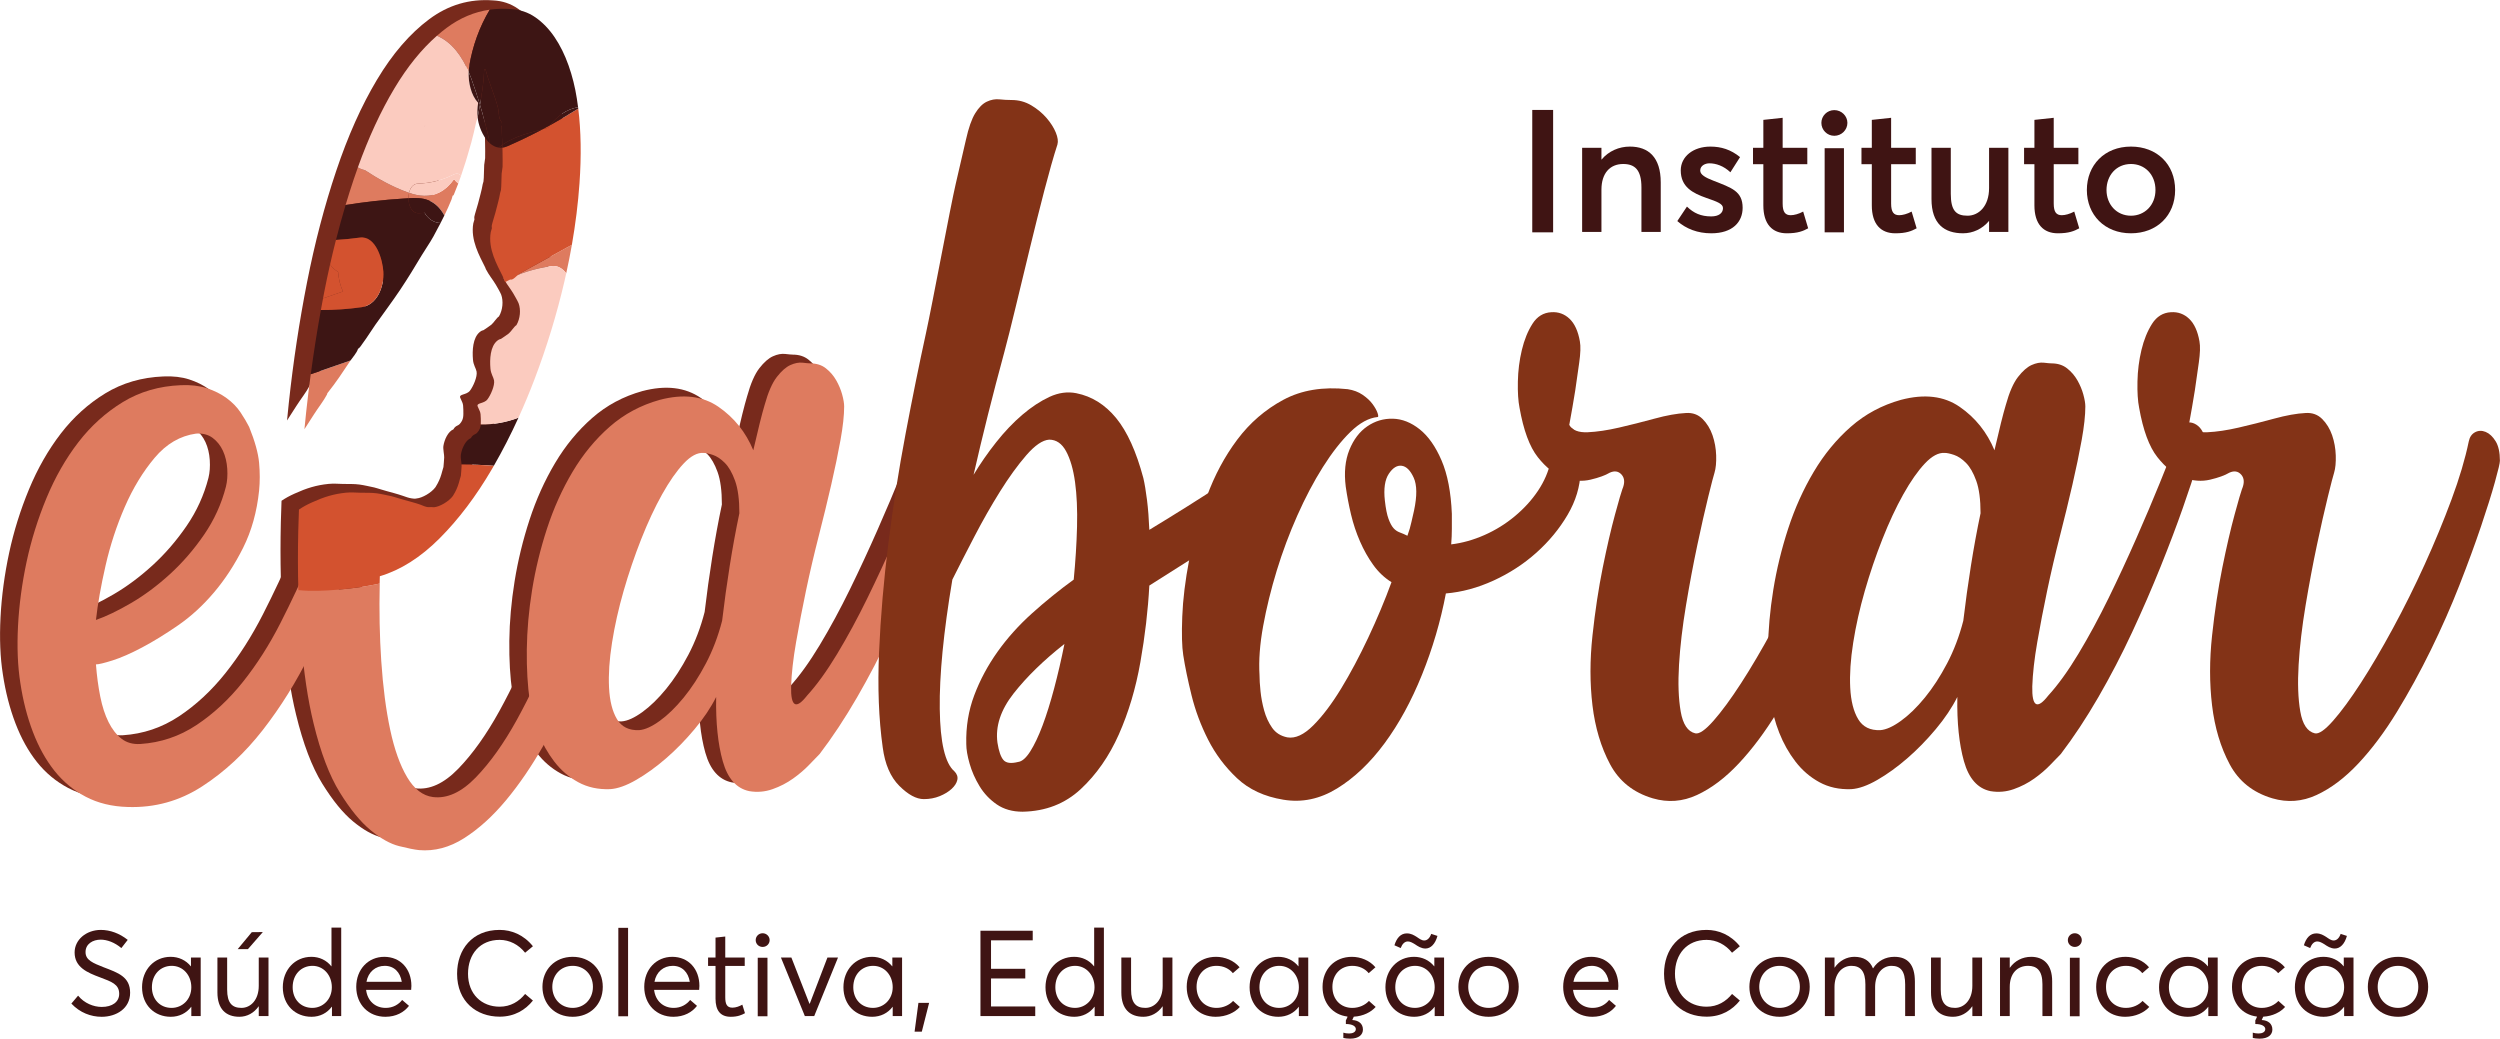 <?xml version="1.0" encoding="UTF-8" standalone="no"?>
<!-- Created with Inkscape (http://www.inkscape.org/) -->

<svg
   version="1.1"
   id="svg1"
   width="756.201"
   height="314.179"
   viewBox="0 0 756.201 314.179"
   sodipodi:docname="logo-instituto-elaborar.svg"
   inkscape:version="1.4 (e7c3feb100, 2024-10-09)"
   xmlns:inkscape="http://www.inkscape.org/namespaces/inkscape"
   xmlns:sodipodi="http://sodipodi.sourceforge.net/DTD/sodipodi-0.dtd"
   xmlns="http://www.w3.org/2000/svg"
   xmlns:svg="http://www.w3.org/2000/svg">
  <defs
     id="defs1">
    <clipPath
       clipPathUnits="userSpaceOnUse"
       id="clipPath4">
      <path
         d="M 0,595.28 H 841.89 V 0 H 0 Z"
         transform="translate(-514.127,-374.069)"
         id="path4" />
    </clipPath>
    <clipPath
       clipPathUnits="userSpaceOnUse"
       id="clipPath6">
      <path
         d="M 0,595.28 H 841.89 V 0 H 0 Z"
         transform="translate(-517.883,-365.306)"
         id="path6" />
    </clipPath>
    <clipPath
       clipPathUnits="userSpaceOnUse"
       id="clipPath8">
      <path
         d="M 0,595.28 H 841.89 V 0 H 0 Z"
         transform="translate(-537.404,-368.866)"
         id="path8" />
    </clipPath>
    <clipPath
       clipPathUnits="userSpaceOnUse"
       id="clipPath10">
      <path
         d="M 0,595.28 H 841.89 V 0 H 0 Z"
         id="path10" />
    </clipPath>
    <clipPath
       clipPathUnits="userSpaceOnUse"
       id="clipPath12">
      <path
         d="M 0,595.28 H 841.89 V 0 H 0 Z"
         transform="translate(-562.01,-368.866)"
         id="path12" />
    </clipPath>
    <clipPath
       clipPathUnits="userSpaceOnUse"
       id="clipPath14">
      <path
         d="M 0,595.28 H 841.89 V 0 H 0 Z"
         transform="translate(-592.992,-381.931)"
         id="path14" />
    </clipPath>
    <clipPath
       clipPathUnits="userSpaceOnUse"
       id="clipPath16">
      <path
         d="M 0,595.28 H 841.89 V 0 H 0 Z"
         transform="translate(-598.899,-368.866)"
         id="path16" />
    </clipPath>
    <clipPath
       clipPathUnits="userSpaceOnUse"
       id="clipPath18">
      <path
         d="M 0,595.28 H 841.89 V 0 H 0 Z"
         transform="translate(-626.361,-372.347)"
         id="path18" />
    </clipPath>
    <clipPath
       clipPathUnits="userSpaceOnUse"
       id="clipPath20">
      <path
         d="M 0,595.28 H 841.89 V 0 H 0 Z"
         transform="translate(-153.559,-187.786)"
         id="path20" />
    </clipPath>
    <clipPath
       clipPathUnits="userSpaceOnUse"
       id="clipPath22">
      <path
         d="M 0,595.28 H 841.89 V 0 H 0 Z"
         transform="translate(-180.774,-191.494)"
         id="path22" />
    </clipPath>
    <clipPath
       clipPathUnits="userSpaceOnUse"
       id="clipPath24">
      <path
         d="M 0,595.28 H 841.89 V 0 H 0 Z"
         transform="translate(-193.617,-200.139)"
         id="path24" />
    </clipPath>
    <clipPath
       clipPathUnits="userSpaceOnUse"
       id="clipPath26">
      <path
         d="M 0,595.28 H 841.89 V 0 H 0 Z"
         transform="translate(-212.651,-191.494)"
         id="path26" />
    </clipPath>
    <clipPath
       clipPathUnits="userSpaceOnUse"
       id="clipPath28">
      <path
         d="M 0,595.28 H 841.89 V 0 H 0 Z"
         transform="translate(-220.505,-192.721)"
         id="path28" />
    </clipPath>
    <clipPath
       clipPathUnits="userSpaceOnUse"
       id="clipPath30">
      <path
         d="M 0,595.28 H 841.89 V 0 H 0 Z"
         transform="translate(-241.066,-194.548)"
         id="path30" />
    </clipPath>
    <clipPath
       clipPathUnits="userSpaceOnUse"
       id="clipPath32">
      <path
         d="M 0,595.28 H 841.89 V 0 H 0 Z"
         transform="translate(-271.88,-191.576)"
         id="path32" />
    </clipPath>
    <clipPath
       clipPathUnits="userSpaceOnUse"
       id="clipPath34">
      <path
         d="M 0,595.28 H 841.89 V 0 H 0 Z"
         id="path34" />
    </clipPath>
    <clipPath
       clipPathUnits="userSpaceOnUse"
       id="clipPath36">
      <path
         d="M 0,595.28 H 841.89 V 0 H 0 Z"
         transform="translate(-285.841,-192.721)"
         id="path36" />
    </clipPath>
    <clipPath
       clipPathUnits="userSpaceOnUse"
       id="clipPath38">
      <path
         d="M 0,595.28 H 841.89 V 0 H 0 Z"
         transform="translate(-299.694,-188.904)"
         id="path38" />
    </clipPath>
    <clipPath
       clipPathUnits="userSpaceOnUse"
       id="clipPath40">
      <path
         d="M 0,595.28 H 841.89 V 0 H 0 Z"
         id="path40" />
    </clipPath>
    <clipPath
       clipPathUnits="userSpaceOnUse"
       id="clipPath42">
      <path
         d="M 0,595.28 H 841.89 V 0 H 0 Z"
         transform="translate(-327.482,-198.23)"
         id="path42" />
    </clipPath>
    <clipPath
       clipPathUnits="userSpaceOnUse"
       id="clipPath44">
      <path
         d="M 0,595.28 H 841.89 V 0 H 0 Z"
         transform="translate(-339.889,-191.494)"
         id="path44" />
    </clipPath>
    <clipPath
       clipPathUnits="userSpaceOnUse"
       id="clipPath46">
      <path
         d="M 0,595.28 H 841.89 V 0 H 0 Z"
         transform="translate(-345.724,-187.949)"
         id="path46" />
    </clipPath>
    <clipPath
       clipPathUnits="userSpaceOnUse"
       id="clipPath48">
      <path
         d="M 0,595.28 H 841.89 V 0 H 0 Z"
         transform="translate(-359.795,-204.311)"
         id="path48" />
    </clipPath>
    <clipPath
       clipPathUnits="userSpaceOnUse"
       id="clipPath50">
      <path
         d="M 0,595.28 H 841.89 V 0 H 0 Z"
         transform="translate(-385.674,-191.494)"
         id="path50" />
    </clipPath>
    <clipPath
       clipPathUnits="userSpaceOnUse"
       id="clipPath52">
      <path
         d="M 0,595.28 H 841.89 V 0 H 0 Z"
         transform="translate(-403.344,-198.23)"
         id="path52" />
    </clipPath>
    <clipPath
       clipPathUnits="userSpaceOnUse"
       id="clipPath54">
      <path
         d="M 0,595.28 H 841.89 V 0 H 0 Z"
         transform="translate(-406.589,-191.576)"
         id="path54" />
    </clipPath>
    <clipPath
       clipPathUnits="userSpaceOnUse"
       id="clipPath56">
      <path
         d="M 0,595.28 H 841.89 V 0 H 0 Z"
         transform="translate(-432.031,-191.494)"
         id="path56" />
    </clipPath>
    <clipPath
       clipPathUnits="userSpaceOnUse"
       id="clipPath58">
      <path
         d="M 0,595.28 H 841.89 V 0 H 0 Z"
         transform="translate(-444.165,-184.104)"
         id="path58" />
    </clipPath>
    <clipPath
       clipPathUnits="userSpaceOnUse"
       id="clipPath60">
      <path
         d="M 0,595.28 H 841.89 V 0 H 0 Z"
         transform="translate(-462.845,-191.494)"
         id="path60" />
    </clipPath>
    <clipPath
       clipPathUnits="userSpaceOnUse"
       id="clipPath62">
      <path
         d="M 0,595.28 H 841.89 V 0 H 0 Z"
         transform="translate(-479.67,-191.576)"
         id="path62" />
    </clipPath>
    <clipPath
       clipPathUnits="userSpaceOnUse"
       id="clipPath64">
      <path
         d="M 0,595.28 H 841.89 V 0 H 0 Z"
         transform="translate(-494.313,-192.721)"
         id="path64" />
    </clipPath>
    <clipPath
       clipPathUnits="userSpaceOnUse"
       id="clipPath66">
      <path
         d="M 0,595.28 H 841.89 V 0 H 0 Z"
         transform="translate(-514.873,-194.548)"
         id="path66" />
    </clipPath>
    <clipPath
       clipPathUnits="userSpaceOnUse"
       id="clipPath68">
      <path
         d="M 0,595.28 H 841.89 V 0 H 0 Z"
         transform="translate(-545.688,-191.576)"
         id="path68" />
    </clipPath>
    <clipPath
       clipPathUnits="userSpaceOnUse"
       id="clipPath70">
      <path
         d="M 0,595.28 H 841.89 V 0 H 0 Z"
         transform="translate(-571.784,-192.721)"
         id="path70" />
    </clipPath>
    <clipPath
       clipPathUnits="userSpaceOnUse"
       id="clipPath72">
      <path
         d="M 0,595.28 H 841.89 V 0 H 0 Z"
         transform="translate(-587.028,-198.23)"
         id="path72" />
    </clipPath>
    <clipPath
       clipPathUnits="userSpaceOnUse"
       id="clipPath74">
      <path
         d="M 0,595.28 H 841.89 V 0 H 0 Z"
         transform="translate(-602.926,-192.83)"
         id="path74" />
    </clipPath>
    <clipPath
       clipPathUnits="userSpaceOnUse"
       id="clipPath76">
      <path
         d="M 0,595.28 H 841.89 V 0 H 0 Z"
         id="path76" />
    </clipPath>
    <clipPath
       clipPathUnits="userSpaceOnUse"
       id="clipPath78">
      <path
         d="M 0,595.28 H 841.89 V 0 H 0 Z"
         transform="translate(-612.906,-191.576)"
         id="path78" />
    </clipPath>
    <clipPath
       clipPathUnits="userSpaceOnUse"
       id="clipPath80">
      <path
         d="M 0,595.28 H 841.89 V 0 H 0 Z"
         transform="translate(-638.348,-191.494)"
         id="path80" />
    </clipPath>
    <clipPath
       clipPathUnits="userSpaceOnUse"
       id="clipPath82">
      <path
         d="M 0,595.28 H 841.89 V 0 H 0 Z"
         transform="translate(-650.483,-184.104)"
         id="path82" />
    </clipPath>
    <clipPath
       clipPathUnits="userSpaceOnUse"
       id="clipPath84">
      <path
         d="M 0,595.28 H 841.89 V 0 H 0 Z"
         transform="translate(-669.162,-191.494)"
         id="path84" />
    </clipPath>
    <clipPath
       clipPathUnits="userSpaceOnUse"
       id="clipPath86">
      <path
         d="M 0,595.28 H 841.89 V 0 H 0 Z"
         transform="translate(-685.986,-191.576)"
         id="path86" />
    </clipPath>
    <clipPath
       clipPathUnits="userSpaceOnUse"
       id="clipPath88">
      <path
         d="M 0,595.28 H 841.89 V 0 H 0 Z"
         transform="translate(-451.54,-301.891)"
         id="path88" />
    </clipPath>
    <clipPath
       clipPathUnits="userSpaceOnUse"
       id="clipPath90">
      <path
         d="M 0,595.28 H 841.89 V 0 H 0 Z"
         transform="translate(-489.313,-344.632)"
         id="path90" />
    </clipPath>
    <clipPath
       clipPathUnits="userSpaceOnUse"
       id="clipPath92">
      <path
         d="M 0,595.28 H 841.89 V 0 H 0 Z"
         transform="translate(-563.959,-249.819)"
         id="path92" />
    </clipPath>
    <clipPath
       clipPathUnits="userSpaceOnUse"
       id="clipPath94">
      <path
         d="M 0,595.28 H 841.89 V 0 H 0 Z"
         transform="translate(-629.875,-344.632)"
         id="path94" />
    </clipPath>
    <clipPath
       clipPathUnits="userSpaceOnUse"
       id="clipPath96">
      <path
         d="M 0,595.28 H 841.89 V 0 H 0 Z"
         transform="translate(-177.888,-319.075)"
         id="path96" />
    </clipPath>
    <clipPath
       clipPathUnits="userSpaceOnUse"
       id="clipPath98">
      <path
         d="M 0,595.28 H 841.89 V 0 H 0 Z"
         transform="translate(-278.417,-251.803)"
         id="path98" />
    </clipPath>
    <clipPath
       clipPathUnits="userSpaceOnUse"
       id="clipPath100">
      <path
         d="M 0,595.28 H 841.89 V 0 H 0 Z"
         transform="translate(-278.87,-311.174)"
         id="path100" />
    </clipPath>
    <clipPath
       clipPathUnits="userSpaceOnUse"
       id="clipPath102">
      <path
         d="M 0,595.28 H 841.89 V 0 H 0 Z"
         transform="translate(-181.855,-317.091)"
         id="path102" />
    </clipPath>
    <clipPath
       clipPathUnits="userSpaceOnUse"
       id="clipPath104">
      <path
         d="M 0,595.28 H 841.89 V 0 H 0 Z"
         transform="translate(-282.385,-249.819)"
         id="path104" />
    </clipPath>
    <clipPath
       clipPathUnits="userSpaceOnUse"
       id="clipPath106">
      <path
         d="M 0,595.28 H 841.89 V 0 H 0 Z"
         transform="translate(-368.317,-242.595)"
         id="path106" />
    </clipPath>
    <clipPath
       clipPathUnits="userSpaceOnUse"
       id="clipPath108">
      <path
         d="M 0,595.28 H 841.89 V 0 H 0 Z"
         transform="translate(-233.593,-386.807)"
         id="path108" />
    </clipPath>
    <clipPath
       clipPathUnits="userSpaceOnUse"
       id="clipPath110">
      <path
         d="M 0,595.28 H 841.89 V 0 H 0 Z"
         transform="translate(-261.68,-386.482)"
         id="path110" />
    </clipPath>
    <clipPath
       clipPathUnits="userSpaceOnUse"
       id="clipPath112">
      <path
         d="M 0,595.28 H 841.89 V 0 H 0 Z"
         transform="translate(-243.689,-399.145)"
         id="path112" />
    </clipPath>
    <clipPath
       clipPathUnits="userSpaceOnUse"
       id="clipPath114">
      <path
         d="M 0,595.28 H 841.89 V 0 H 0 Z"
         transform="translate(-207.866,-330.557)"
         id="path114" />
    </clipPath>
    <clipPath
       clipPathUnits="userSpaceOnUse"
       id="clipPath116">
      <path
         d="M 0,595.28 H 841.89 V 0 H 0 Z"
         transform="translate(-230.034,-370.485)"
         id="path116" />
    </clipPath>
    <clipPath
       clipPathUnits="userSpaceOnUse"
       id="clipPath118">
      <path
         d="M 0,595.28 H 841.89 V 0 H 0 Z"
         transform="translate(-265.826,-353.454)"
         id="path118" />
    </clipPath>
    <clipPath
       clipPathUnits="userSpaceOnUse"
       id="clipPath120">
      <path
         d="M 0,595.28 H 841.89 V 0 H 0 Z"
         transform="translate(-282.837,-309.19)"
         id="path120" />
    </clipPath>
    <clipPath
       clipPathUnits="userSpaceOnUse"
       id="clipPath122">
      <path
         d="M 0,595.28 H 841.89 V 0 H 0 Z"
         transform="translate(-254.993,-320.699)"
         id="path122" />
    </clipPath>
    <clipPath
       clipPathUnits="userSpaceOnUse"
       id="clipPath124">
      <path
         d="M 0,595.28 H 841.89 V 0 H 0 Z"
         transform="translate(-233.593,-386.807)"
         id="path124" />
    </clipPath>
    <clipPath
       clipPathUnits="userSpaceOnUse"
       id="clipPath126">
      <path
         d="M 0,595.28 H 841.89 V 0 H 0 Z"
         transform="translate(-213.979,-281.676)"
         id="path126" />
    </clipPath>
    <clipPath
       clipPathUnits="userSpaceOnUse"
       id="clipPath128">
      <path
         d="M 0,595.28 H 841.89 V 0 H 0 Z"
         transform="translate(-214.069,-353.779)"
         id="path128" />
    </clipPath>
    <clipPath
       clipPathUnits="userSpaceOnUse"
       id="clipPath130">
      <path
         d="M 0,595.28 H 841.89 V 0 H 0 Z"
         transform="translate(-258.607,-329.357)"
         id="path130" />
    </clipPath>
    <clipPath
       clipPathUnits="userSpaceOnUse"
       id="clipPath132">
      <path
         d="M 0,595.28 H 841.89 V 0 H 0 Z"
         transform="translate(-234.009,-366.675)"
         id="path132" />
    </clipPath>
    <clipPath
       clipPathUnits="userSpaceOnUse"
       id="clipPath134">
      <path
         d="M 0,595.28 H 841.89 V 0 H 0 Z"
         transform="translate(-224.341,-353.781)"
         id="path134" />
    </clipPath>
    <clipPath
       clipPathUnits="userSpaceOnUse"
       id="clipPath136">
      <path
         d="M 0,595.28 H 841.89 V 0 H 0 Z"
         transform="translate(-253.106,-352.04)"
         id="path136" />
    </clipPath>
    <clipPath
       clipPathUnits="userSpaceOnUse"
       id="clipPath138">
      <path
         d="M 0,595.28 H 841.89 V 0 H 0 Z"
         transform="translate(-251.187,-386.578)"
         id="path138" />
    </clipPath>
    <clipPath
       clipPathUnits="userSpaceOnUse"
       id="clipPath140">
      <path
         d="M 0,595.28 H 841.89 V 0 H 0 Z"
         transform="translate(-243.689,-399.145)"
         id="path140" />
    </clipPath>
    <clipPath
       clipPathUnits="userSpaceOnUse"
       id="clipPath142">
      <path
         d="M 0,595.28 H 841.89 V 0 H 0 Z"
         transform="translate(-246.264,-391.663)"
         id="path142" />
    </clipPath>
    <clipPath
       clipPathUnits="userSpaceOnUse"
       id="clipPath144">
      <path
         d="M 0,595.28 H 841.89 V 0 H 0 Z"
         transform="translate(-244.252,-397.729)"
         id="path144" />
    </clipPath>
    <clipPath
       clipPathUnits="userSpaceOnUse"
       id="clipPath146">
      <path
         d="M 0,595.28 H 841.89 V 0 H 0 Z"
         transform="translate(-250.483,-381.975)"
         id="path146" />
    </clipPath>
    <clipPath
       clipPathUnits="userSpaceOnUse"
       id="clipPath148">
      <path
         d="M 0,595.28 H 841.89 V 0 H 0 Z"
         transform="translate(-260.45,-386.128)"
         id="path148" />
    </clipPath>
    <clipPath
       clipPathUnits="userSpaceOnUse"
       id="clipPath150">
      <path
         d="M 0,595.28 H 841.89 V 0 H 0 Z"
         transform="translate(-262.115,-387.025)"
         id="path150" />
    </clipPath>
    <clipPath
       clipPathUnits="userSpaceOnUse"
       id="clipPath152">
      <path
         d="M 0,595.28 H 841.89 V 0 H 0 Z"
         transform="translate(-234.561,-370.027)"
         id="path152" />
    </clipPath>
    <clipPath
       clipPathUnits="userSpaceOnUse"
       id="clipPath154">
      <path
         d="M 0,595.28 H 841.89 V 0 H 0 Z"
         transform="translate(-240.2,-375.83)"
         id="path154" />
    </clipPath>
    <clipPath
       clipPathUnits="userSpaceOnUse"
       id="clipPath156">
      <path
         d="M 0,595.28 H 841.89 V 0 H 0 Z"
         transform="translate(-234.561,-370.027)"
         id="path156" />
    </clipPath>
  </defs>
  <sodipodi:namedview
     id="namedview1"
     pagecolor="#ffffff"
     bordercolor="#000000"
     borderopacity="0.25"
     inkscape:showpageshadow="2"
     inkscape:pageopacity="0.0"
     inkscape:pagecheckerboard="0"
     inkscape:deskcolor="#d1d1d1"
     showgrid="false"
     inkscape:zoom="1.3559374"
     inkscape:cx="516.61679"
     inkscape:cy="178.10557"
     inkscape:window-width="1920"
     inkscape:window-height="1008"
     inkscape:window-x="1366"
     inkscape:window-y="0"
     inkscape:window-maximized="1"
     inkscape:current-layer="g156">
    <inkscape:page
       x="0"
       y="0"
       inkscape:label="1"
       id="page1"
       width="756.201"
       height="314.179"
       margin="0"
       bleed="0" />
  </sodipodi:namedview>
  <g
     id="g1"
     inkscape:groupmode="layer"
     inkscape:label="1"
     transform="translate(-183.16,-239.764)">
    <g
       id="g156">
      <path
         id="path2"
         d="m 485.101,390.615 h 4.733 v -27.774 h -4.733 z"
         style="fill:#3f1413;fill-opacity:1;fill-rule:nonzero;stroke:none"
         transform="matrix(1.333,0,0,-1.333,0,793.707)" />
      <path
         id="path3"
         d="m 0,0 v -11.227 h -4.381 v 10.092 c 0,4.03 -1.526,5.321 -4.146,5.321 -2.974,0 -4.93,-2.074 -4.93,-5.829 v -9.584 h -4.381 V 7.862 h 4.381 v -2.66 h 0.04 c 1.603,1.917 3.95,2.934 6.415,2.934 C -2.817,8.136 0,5.75 0,0"
         style="fill:#3f1413;fill-opacity:1;fill-rule:nonzero;stroke:none"
         transform="matrix(1.333,0,0,-1.333,685.502,294.949)"
         clip-path="url(#clipPath4)" />
      <path
         id="path5"
         d="m 0,0 2.19,3.286 c 1.526,-1.487 3.169,-2.23 5.516,-2.23 1.682,0 2.66,0.743 2.66,1.878 0,0.978 -1.252,1.447 -3.756,2.308 -3.129,1.095 -5.828,2.503 -5.828,6.259 0,3.129 2.817,5.398 6.728,5.398 2.426,0 4.616,-0.665 6.728,-2.386 l -2.19,-3.443 c -1.525,1.448 -3.286,2.034 -4.772,2.034 -0.861,0 -2.074,-0.469 -2.074,-1.643 0,-0.938 1.174,-1.603 3.013,-2.307 4.068,-1.604 6.611,-2.347 6.611,-6.142 0,-3.208 -2.269,-5.789 -7.12,-5.789 C 4.616,-2.777 1.995,-1.76 0,0"
         style="fill:#3f1413;fill-opacity:1;fill-rule:nonzero;stroke:none"
         transform="matrix(1.333,0,0,-1.333,690.511,306.632)"
         clip-path="url(#clipPath6)" />
      <path
         id="path7"
         d="m 0,0 v 9.349 h -2.347 v 3.716 H 0 v 6.337 l 4.381,0.47 V 13.065 H 9.975 V 9.349 H 4.381 V 0.43 c 0,-1.956 0.587,-2.66 1.839,-2.66 0.743,0 1.799,0.274 2.816,0.821 l 1.135,-3.794 C 9.036,-5.829 7.824,-6.337 5.32,-6.337 2.034,-6.337 0,-4.264 0,0"
         style="fill:#3f1413;fill-opacity:1;fill-rule:nonzero;stroke:none"
         transform="matrix(1.333,0,0,-1.333,716.538,301.886)"
         clip-path="url(#clipPath8)" />
      <path
         id="path9"
         d="m 551.448,381.931 h 4.381 v -19.089 h -4.381 z m -0.744,5.75 c 0,1.565 1.291,2.895 2.934,2.895 1.643,0 2.973,-1.33 2.973,-2.895 0,-1.604 -1.33,-2.933 -2.973,-2.933 -1.643,0 -2.934,1.329 -2.934,2.933"
         style="fill:#3f1413;fill-opacity:1;fill-rule:nonzero;stroke:none"
         transform="matrix(1.333,0,0,-1.333,0,793.707)"
         clip-path="url(#clipPath10)" />
      <path
         id="path11"
         d="m 0,0 v 9.349 h -2.347 v 3.716 H 0 v 6.337 l 4.381,0.47 V 13.065 H 9.975 V 9.349 H 4.381 V 0.43 c 0,-1.956 0.587,-2.66 1.839,-2.66 0.743,0 1.799,0.274 2.816,0.821 L 10.17,-5.203 C 9.036,-5.829 7.823,-6.337 5.32,-6.337 2.034,-6.337 0,-4.264 0,0"
         style="fill:#3f1413;fill-opacity:1;fill-rule:nonzero;stroke:none"
         transform="matrix(1.333,0,0,-1.333,749.347,301.886)"
         clip-path="url(#clipPath12)" />
      <path
         id="path13"
         d="m 0,0 v -19.089 h -4.381 v 2.503 c -1.526,-1.838 -3.678,-2.816 -5.907,-2.816 -4.225,0 -7.159,2.112 -7.159,7.784 V 0 h 4.381 v -10.444 c 0,-3.795 1.174,-4.968 3.795,-4.968 2.543,0 4.89,2.151 4.89,6.258 V 0 Z"
         style="fill:#3f1413;fill-opacity:1;fill-rule:nonzero;stroke:none"
         transform="matrix(1.333,0,0,-1.333,790.655,284.465)"
         clip-path="url(#clipPath14)" />
      <path
         id="path15"
         d="m 0,0 v 9.349 h -2.347 v 3.716 H 0 v 6.337 l 4.381,0.47 V 13.065 H 9.975 V 9.349 H 4.381 V 0.43 c 0,-1.956 0.587,-2.66 1.839,-2.66 0.743,0 1.799,0.274 2.816,0.821 l 1.135,-3.794 C 9.036,-5.829 7.824,-6.337 5.32,-6.337 2.034,-6.337 0,-4.264 0,0"
         style="fill:#3f1413;fill-opacity:1;fill-rule:nonzero;stroke:none"
         transform="matrix(1.333,0,0,-1.333,798.532,301.886)"
         clip-path="url(#clipPath16)" />
      <path
         id="path17"
         d="M 0,0 C 0,3.52 -2.425,5.907 -5.555,5.907 -8.88,5.907 -11.11,3.325 -11.11,0 c 0,-3.247 2.27,-5.829 5.555,-5.829 C -2.464,-5.829 0,-3.442 0,0 m -15.569,0 c 0,5.633 3.99,9.858 10.014,9.858 C 0.313,9.858 4.46,5.868 4.46,0 c 0,-5.789 -4.147,-9.819 -10.015,-9.819 -6.024,0 -10.014,4.225 -10.014,9.819"
         style="fill:#3f1413;fill-opacity:1;fill-rule:nonzero;stroke:none"
         transform="matrix(1.333,0,0,-1.333,835.147,297.244)"
         clip-path="url(#clipPath18)" />
      <path
         id="path19"
         d="m 0,0 1.527,1.8 c 1.391,-1.718 3.49,-2.563 5.372,-2.563 2.372,0 3.954,1.118 3.954,2.972 0,2.181 -1.745,2.754 -4.336,3.736 -2.863,1.063 -5.781,2.29 -5.781,5.644 0,2.891 2.618,5.1 5.917,5.127 2.155,0 4.282,-0.791 6.136,-2.263 L 11.344,12.598 C 9.817,13.88 8.099,14.507 6.653,14.507 4.854,14.507 3.218,13.526 3.218,11.699 3.191,9.844 4.936,9.19 7.335,8.235 10.608,6.981 13.334,6.081 13.334,2.454 13.334,-1.118 10.199,-3 6.872,-3 4.444,-3 1.936,-2.072 0,0"
         style="fill:#3f1413;fill-opacity:1;fill-rule:nonzero;stroke:none"
         transform="matrix(1.333,0,0,-1.333,204.746,543.326)"
         clip-path="url(#clipPath20)" />
      <path
         id="path21"
         d="m 0,0 c 0,2.727 -1.882,4.854 -4.445,4.854 -2.509,0 -4.499,-1.909 -4.499,-4.854 0,-2.672 1.772,-4.69 4.472,-4.69 C -2.072,-4.69 0,-2.809 0,0 M 2.127,6.736 V -6.545 H 0 v 2.1 h -0.027 c -1.064,-1.418 -2.7,-2.263 -4.636,-2.263 -3.681,0 -6.517,2.645 -6.517,6.708 0,3.927 2.727,6.899 6.49,6.899 1.826,0 3.463,-0.764 4.581,-2.154 h 0.027 v 1.991 z"
         style="fill:#3f1413;fill-opacity:1;fill-rule:nonzero;stroke:none"
         transform="matrix(1.333,0,0,-1.333,241.032,538.381)"
         clip-path="url(#clipPath22)" />
      <path
         id="path23"
         d="m 0,0 h -2.318 l 3.191,3.845 2.508,0.027 z m 4.663,-1.909 v -13.28 H 2.454 v 2.209 H 2.427 c -1.063,-1.527 -2.645,-2.372 -4.363,-2.372 -3.054,0 -4.99,1.745 -4.99,5.535 v 7.908 h 2.208 V -9.19 c 0,-3.027 1.118,-4.145 3.246,-4.145 2.099,0 3.926,1.828 3.926,4.991 v 6.435 z"
         style="fill:#3f1413;fill-opacity:1;fill-rule:nonzero;stroke:none"
         transform="matrix(1.333,0,0,-1.333,258.157,526.855)"
         clip-path="url(#clipPath24)" />
      <path
         id="path25"
         d="m 0,0 c 0,2.727 -1.882,4.854 -4.39,4.854 -2.509,0 -4.5,-1.909 -4.5,-4.854 0,-2.672 1.773,-4.69 4.472,-4.69 C -2.072,-4.69 0,-2.809 0,0 M 2.127,13.526 V -6.545 h -2.1 v 2.1 h -0.054 c -1.064,-1.418 -2.673,-2.263 -4.582,-2.263 -3.681,0 -6.517,2.645 -6.517,6.708 0,3.927 2.727,6.899 6.49,6.899 1.8,0 3.436,-0.764 4.527,-2.154 h 0.027 v 8.781 z"
         style="fill:#3f1413;fill-opacity:1;fill-rule:nonzero;stroke:none"
         transform="matrix(1.333,0,0,-1.333,283.535,538.381)"
         clip-path="url(#clipPath26)" />
      <path
         id="path27"
         d="M 0,0 H 8.017 C 7.662,2.182 6.272,3.627 4.145,3.627 2.072,3.627 0.409,2.263 0,0 M 10.144,-1.827 H -0.082 c 0.3,-2.481 2.045,-4.091 4.445,-4.091 1.663,0 2.918,0.764 3.736,1.8 L 9.653,-5.454 C 8.508,-6.926 6.708,-7.935 4.281,-7.935 c -3.763,0 -6.599,2.754 -6.599,6.79 0,4.008 2.754,6.817 6.354,6.817 3.708,0 6.163,-2.781 6.163,-6.599 0,-0.355 -0.055,-0.818 -0.055,-0.9"
         style="fill:#3f1413;fill-opacity:1;fill-rule:nonzero;stroke:none"
         transform="matrix(1.333,0,0,-1.333,294.007,536.745)"
         clip-path="url(#clipPath28)" />
      <path
         id="path29"
         d="m 0,0 c 0,5.508 3.436,9.953 9.653,9.953 2.672,0 5.454,-1.09 7.554,-3.708 L 15.434,4.772 C 13.962,6.626 11.889,7.69 9.653,7.69 5.236,7.69 2.481,4.499 2.481,0 c 0,-4.608 3.082,-7.472 7.172,-7.472 2.509,0 4.418,1.2 5.781,2.891 l 1.773,-1.5 C 15.516,-8.181 13.062,-9.735 9.653,-9.735 4.417,-9.735 0,-6.326 0,0"
         style="fill:#3f1413;fill-opacity:1;fill-rule:nonzero;stroke:none"
         transform="matrix(1.333,0,0,-1.333,321.421,534.309)"
         clip-path="url(#clipPath30)" />
      <path
         id="path31"
         d="m 0,0 c 0,2.836 -2.018,4.772 -4.582,4.772 -2.781,0 -4.635,-2.127 -4.635,-4.772 0,-2.645 1.882,-4.772 4.635,-4.772 C -2.018,-4.772 0,-2.808 0,0 m -11.453,0 c 0,3.818 2.727,6.817 6.871,6.817 3.9,0 6.818,-2.781 6.818,-6.817 0,-4.036 -2.918,-6.79 -6.818,-6.79 -4.144,0 -6.871,2.973 -6.871,6.79"
         style="fill:#3f1413;fill-opacity:1;fill-rule:nonzero;stroke:none"
         transform="matrix(1.333,0,0,-1.333,362.507,538.272)"
         clip-path="url(#clipPath32)" />
      <path
         id="path33"
         d="m 277.715,205.02 h 2.209 v -20.07 h -2.209 z"
         style="fill:#3f1413;fill-opacity:1;fill-rule:nonzero;stroke:none"
         transform="matrix(1.333,0,0,-1.333,0,793.707)"
         clip-path="url(#clipPath34)" />
      <path
         id="path35"
         d="M 0,0 H 8.017 C 7.663,2.182 6.272,3.627 4.145,3.627 2.073,3.627 0.409,2.263 0,0 M 10.144,-1.827 H -0.082 c 0.3,-2.481 2.045,-4.091 4.445,-4.091 1.664,0 2.918,0.764 3.736,1.8 L 9.653,-5.454 C 8.508,-6.926 6.708,-7.935 4.281,-7.935 c -3.763,0 -6.599,2.754 -6.599,6.79 0,4.008 2.754,6.817 6.354,6.817 3.709,0 6.163,-2.781 6.163,-6.599 0,-0.355 -0.055,-0.818 -0.055,-0.9"
         style="fill:#3f1413;fill-opacity:1;fill-rule:nonzero;stroke:none"
         transform="matrix(1.333,0,0,-1.333,381.122,536.745)"
         clip-path="url(#clipPath36)" />
      <path
         id="path37"
         d="M 0,0 V 7.417 H -1.691 V 9.326 H 0 v 4.527 l 2.209,0.245 V 9.326 H 6.626 V 7.417 H 2.209 v -7.09 c 0,-1.581 0.381,-2.372 1.636,-2.372 0.791,0 1.609,0.327 2.236,0.682 l 0.6,-1.936 C 5.945,-3.709 5.018,-4.117 3.463,-4.117 1.091,-4.117 0,-2.672 0,0"
         style="fill:#3f1413;fill-opacity:1;fill-rule:nonzero;stroke:none"
         transform="matrix(1.333,0,0,-1.333,399.592,541.835)"
         clip-path="url(#clipPath38)" />
      <path
         id="path39"
         d="m 309.347,198.23 h 2.209 v -13.28 h -2.209 z m -0.463,4.008 c 0,0.845 0.681,1.555 1.582,1.555 0.872,0 1.581,-0.71 1.581,-1.555 0,-0.872 -0.709,-1.554 -1.581,-1.554 -0.901,0 -1.582,0.682 -1.582,1.554"
         style="fill:#3f1413;fill-opacity:1;fill-rule:nonzero;stroke:none"
         transform="matrix(1.333,0,0,-1.333,0,793.707)"
         clip-path="url(#clipPath40)" />
      <path
         id="path41"
         d="M 0,0 -5.399,-13.28 H -7.526 L -12.953,0 h 2.372 l 4.091,-10.471 h 0.082 L -2.4,0 Z"
         style="fill:#3f1413;fill-opacity:1;fill-rule:nonzero;stroke:none"
         transform="matrix(1.333,0,0,-1.333,436.642,529.4)"
         clip-path="url(#clipPath42)" />
      <path
         id="path43"
         d="m 0,0 c 0,2.727 -1.882,4.854 -4.445,4.854 -2.509,0 -4.499,-1.909 -4.499,-4.854 0,-2.672 1.772,-4.69 4.472,-4.69 C -2.073,-4.69 0,-2.809 0,0 M 2.127,6.736 V -6.545 H 0 v 2.1 h -0.027 c -1.064,-1.418 -2.7,-2.263 -4.636,-2.263 -3.681,0 -6.517,2.645 -6.517,6.708 0,3.927 2.726,6.899 6.49,6.899 1.827,0 3.463,-0.764 4.581,-2.154 h 0.027 v 1.991 z"
         style="fill:#3f1413;fill-opacity:1;fill-rule:nonzero;stroke:none"
         transform="matrix(1.333,0,0,-1.333,453.185,538.381)"
         clip-path="url(#clipPath44)" />
      <path
         id="path45"
         d="M 0,0 H 2.427 L 0.764,-6.545 h -1.637 z"
         style="fill:#3f1413;fill-opacity:1;fill-rule:nonzero;stroke:none"
         transform="matrix(1.333,0,0,-1.333,460.966,543.108)"
         clip-path="url(#clipPath46)" />
      <path
         id="path47"
         d="M 0,0 H 11.862 V -2.182 H 2.399 v -6.462 h 7.772 v -2.182 H 2.399 v -6.353 h 10.035 v -2.182 H 0 Z"
         style="fill:#3f1413;fill-opacity:1;fill-rule:nonzero;stroke:none"
         transform="matrix(1.333,0,0,-1.333,479.727,521.293)"
         clip-path="url(#clipPath48)" />
      <path
         id="path49"
         d="M 0,0 C 0,2.727 -1.882,4.854 -4.391,4.854 -6.899,4.854 -8.89,2.945 -8.89,0 c 0,-2.672 1.773,-4.69 4.472,-4.69 C -2.073,-4.69 0,-2.809 0,0 M 2.127,13.526 V -6.545 h -2.1 v 2.1 h -0.055 c -1.063,-1.418 -2.672,-2.263 -4.581,-2.263 -3.681,0 -6.517,2.645 -6.517,6.708 0,3.927 2.727,6.899 6.49,6.899 1.8,0 3.436,-0.764 4.527,-2.154 h 0.027 v 8.781 z"
         style="fill:#3f1413;fill-opacity:1;fill-rule:nonzero;stroke:none"
         transform="matrix(1.333,0,0,-1.333,514.232,538.381)"
         clip-path="url(#clipPath50)" />
      <path
         id="path51"
         d="m 0,0 v -13.28 h -2.209 v 2.208 h -0.027 c -1.063,-1.527 -2.645,-2.372 -4.363,-2.372 -3.054,0 -4.99,1.745 -4.99,5.536 V 0 h 2.209 v -7.281 c 0,-3.027 1.118,-4.145 3.245,-4.145 2.099,0 3.926,1.827 3.926,4.99 V 0 Z"
         style="fill:#3f1413;fill-opacity:1;fill-rule:nonzero;stroke:none"
         transform="matrix(1.333,0,0,-1.333,537.792,529.4)"
         clip-path="url(#clipPath52)" />
      <path
         id="path53"
         d="m 0,0 c 0,4.009 2.754,6.817 6.654,6.817 1.99,0 4.036,-0.818 5.344,-2.372 L 10.471,3.109 C 9.653,4.118 8.344,4.772 6.763,4.772 4.091,4.772 2.236,2.809 2.236,0 c 0,-2.836 1.855,-4.772 4.527,-4.772 1.554,0 2.945,0.682 3.763,1.581 l 1.527,-1.363 C 10.935,-5.808 8.944,-6.79 6.572,-6.79 2.754,-6.79 0,-4.036 0,0"
         style="fill:#3f1413;fill-opacity:1;fill-rule:nonzero;stroke:none"
         transform="matrix(1.333,0,0,-1.333,542.119,538.272)"
         clip-path="url(#clipPath54)" />
      <path
         id="path55"
         d="m 0,0 c 0,2.727 -1.882,4.854 -4.445,4.854 -2.509,0 -4.499,-1.909 -4.499,-4.854 0,-2.672 1.772,-4.69 4.472,-4.69 C -2.072,-4.69 0,-2.809 0,0 M 2.127,6.736 V -6.545 H 0 v 2.1 h -0.027 c -1.064,-1.418 -2.7,-2.263 -4.636,-2.263 -3.681,0 -6.517,2.645 -6.517,6.708 0,3.927 2.727,6.899 6.49,6.899 1.827,0 3.463,-0.764 4.581,-2.154 h 0.027 v 1.991 z"
         style="fill:#3f1413;fill-opacity:1;fill-rule:nonzero;stroke:none"
         transform="matrix(1.333,0,0,-1.333,576.041,538.381)"
         clip-path="url(#clipPath56)" />
      <path
         id="path57"
         d="M 0,0 0.027,-0.054 C 1.445,-0.136 2.4,-0.9 2.4,-2.209 c 0,-1.145 -0.9,-2.072 -2.918,-2.072 -0.655,0 -1.118,0.082 -1.527,0.164 v 1.199 c 0.355,-0.109 0.736,-0.19 1.309,-0.19 0.791,0 1.527,0.3 1.527,1.008 0,0.6 -0.736,1.146 -2.263,1.146 v 0.818 L -1.118,0.6 v 0.137 c -3.326,0.408 -5.644,3.026 -5.644,6.735 0,4.008 2.754,6.817 6.653,6.817 1.991,0 4.036,-0.818 5.345,-2.372 L 3.709,10.581 C 2.891,11.59 1.582,12.244 0,12.244 -2.672,12.244 -4.527,10.281 -4.527,7.472 -4.527,4.636 -2.672,2.7 0,2.7 1.555,2.7 2.945,3.382 3.763,4.281 L 5.291,2.918 C 4.254,1.745 2.454,0.818 0.327,0.709 Z"
         style="fill:#3f1413;fill-opacity:1;fill-rule:nonzero;stroke:none"
         transform="matrix(1.333,0,0,-1.333,592.22,548.235)"
         clip-path="url(#clipPath58)" />
      <path
         id="path59"
         d="m 0,0 c 0,2.727 -1.882,4.854 -4.445,4.854 -2.508,0 -4.499,-1.909 -4.499,-4.854 0,-2.672 1.772,-4.69 4.472,-4.69 C -2.073,-4.69 0,-2.809 0,0 m -7.717,8.89 -1.418,0.627 c 0.491,1.636 1.418,2.7 2.809,2.7 0.981,0 1.608,-0.41 2.236,-0.791 0.572,-0.382 1.09,-0.818 1.717,-0.818 0.655,0 1.255,0.518 1.582,1.5 L 0.627,11.644 C 0.136,9.817 -0.9,8.781 -2.1,8.781 c -0.954,0 -1.718,0.518 -2.399,0.981 -0.546,0.328 -1.064,0.628 -1.582,0.628 -0.736,0 -1.282,-0.573 -1.636,-1.5 M 2.127,6.736 V -6.545 H 0 v 2.1 h -0.027 c -1.064,-1.418 -2.7,-2.263 -4.636,-2.263 -3.681,0 -6.517,2.645 -6.517,6.708 0,3.927 2.727,6.899 6.49,6.899 1.827,0 3.463,-0.764 4.581,-2.154 h 0.027 v 1.991 z"
         style="fill:#3f1413;fill-opacity:1;fill-rule:nonzero;stroke:none"
         transform="matrix(1.333,0,0,-1.333,617.126,538.381)"
         clip-path="url(#clipPath60)" />
      <path
         id="path61"
         d="m 0,0 c 0,2.836 -2.018,4.772 -4.582,4.772 -2.781,0 -4.635,-2.127 -4.635,-4.772 0,-2.645 1.882,-4.772 4.635,-4.772 C -2.018,-4.772 0,-2.808 0,0 m -11.453,0 c 0,3.818 2.727,6.817 6.871,6.817 3.9,0 6.818,-2.781 6.818,-6.817 0,-4.036 -2.918,-6.79 -6.818,-6.79 -4.144,0 -6.871,2.973 -6.871,6.79"
         style="fill:#3f1413;fill-opacity:1;fill-rule:nonzero;stroke:none"
         transform="matrix(1.333,0,0,-1.333,639.559,538.272)"
         clip-path="url(#clipPath62)" />
      <path
         id="path63"
         d="M 0,0 H 8.017 C 7.663,2.182 6.272,3.627 4.145,3.627 2.072,3.627 0.409,2.263 0,0 M 10.144,-1.827 H -0.082 c 0.3,-2.481 2.045,-4.091 4.445,-4.091 1.664,0 2.918,0.764 3.736,1.8 L 9.653,-5.454 C 8.508,-6.926 6.708,-7.935 4.281,-7.935 c -3.763,0 -6.599,2.754 -6.599,6.79 0,4.008 2.754,6.817 6.354,6.817 3.708,0 6.163,-2.781 6.163,-6.599 0,-0.355 -0.055,-0.818 -0.055,-0.9"
         style="fill:#3f1413;fill-opacity:1;fill-rule:nonzero;stroke:none"
         transform="matrix(1.333,0,0,-1.333,659.084,536.745)"
         clip-path="url(#clipPath64)" />
      <path
         id="path65"
         d="m 0,0 c 0,5.508 3.436,9.953 9.653,9.953 2.673,0 5.454,-1.09 7.554,-3.708 L 15.434,4.772 C 13.962,6.626 11.89,7.69 9.653,7.69 5.236,7.69 2.481,4.499 2.481,0 c 0,-4.608 3.082,-7.472 7.172,-7.472 2.509,0 4.418,1.2 5.781,2.891 l 1.773,-1.5 C 15.516,-8.181 13.062,-9.735 9.653,-9.735 4.418,-9.735 0,-6.326 0,0"
         style="fill:#3f1413;fill-opacity:1;fill-rule:nonzero;stroke:none"
         transform="matrix(1.333,0,0,-1.333,686.498,534.309)"
         clip-path="url(#clipPath66)" />
      <path
         id="path67"
         d="m 0,0 c 0,2.836 -2.018,4.772 -4.581,4.772 -2.782,0 -4.636,-2.127 -4.636,-4.772 0,-2.645 1.881,-4.772 4.636,-4.772 C -2.018,-4.772 0,-2.808 0,0 m -11.453,0 c 0,3.818 2.727,6.817 6.872,6.817 3.899,0 6.817,-2.781 6.817,-6.817 0,-4.036 -2.918,-6.79 -6.817,-6.79 -4.145,0 -6.872,2.973 -6.872,6.79"
         style="fill:#3f1413;fill-opacity:1;fill-rule:nonzero;stroke:none"
         transform="matrix(1.333,0,0,-1.333,727.583,538.272)"
         clip-path="url(#clipPath68)" />
      <path
         id="path69"
         d="M 0,0 V -7.772 H -2.209 V -0.6 c 0,3 -1.009,4.227 -3.108,4.227 -2.046,0 -3.709,-1.827 -3.709,-4.8 v -6.599 h -2.209 v 7.199 c 0,2.945 -1.091,4.2 -3.163,4.2 -2.154,0 -3.845,-1.827 -3.845,-4.8 v -6.599 h -2.181 v 13.28 h 2.181 v -2.29 h 0.027 c 1.091,1.581 2.755,2.454 4.473,2.454 2.045,0 3.517,-0.846 4.226,-2.618 h 0.027 c 1.064,1.691 2.809,2.618 4.827,2.618 C -1.636,5.672 0,3.927 0,0"
         style="fill:#3f1413;fill-opacity:1;fill-rule:nonzero;stroke:none"
         transform="matrix(1.333,0,0,-1.333,762.379,536.745)"
         clip-path="url(#clipPath70)" />
      <path
         id="path71"
         d="m 0,0 v -13.28 h -2.209 v 2.208 h -0.027 c -1.063,-1.527 -2.645,-2.372 -4.363,-2.372 -3.054,0 -4.99,1.745 -4.99,5.536 V 0 h 2.209 v -7.281 c 0,-3.027 1.118,-4.145 3.245,-4.145 2.099,0 3.926,1.827 3.926,4.99 V 0 Z"
         style="fill:#3f1413;fill-opacity:1;fill-rule:nonzero;stroke:none"
         transform="matrix(1.333,0,0,-1.333,782.703,529.4)"
         clip-path="url(#clipPath72)" />
      <path
         id="path73"
         d="m 0,0 v -7.881 h -2.209 v 7.254 c 0,3.109 -1.309,4.145 -3.245,4.145 -2.508,0 -4.172,-1.773 -4.172,-4.772 v -6.627 h -2.209 V 5.4 h 2.209 V 3.082 h 0.027 c 1.118,1.581 2.863,2.481 4.827,2.481 C -1.909,5.563 0,3.791 0,0"
         style="fill:#3f1413;fill-opacity:1;fill-rule:nonzero;stroke:none"
         transform="matrix(1.333,0,0,-1.333,803.901,536.6)"
         clip-path="url(#clipPath74)" />
      <path
         id="path75"
         d="m 607.098,198.23 h 2.209 v -13.28 h -2.209 z m -0.464,4.008 c 0,0.845 0.682,1.555 1.581,1.555 0.873,0 1.582,-0.71 1.582,-1.555 0,-0.872 -0.709,-1.554 -1.582,-1.554 -0.899,0 -1.581,0.682 -1.581,1.554"
         style="fill:#3f1413;fill-opacity:1;fill-rule:nonzero;stroke:none"
         transform="matrix(1.333,0,0,-1.333,0,793.707)"
         clip-path="url(#clipPath76)" />
      <path
         id="path77"
         d="m 0,0 c 0,4.009 2.754,6.817 6.654,6.817 1.99,0 4.035,-0.818 5.344,-2.372 L 10.471,3.109 C 9.653,4.118 8.344,4.772 6.762,4.772 4.09,4.772 2.236,2.809 2.236,0 c 0,-2.836 1.854,-4.772 4.526,-4.772 1.555,0 2.946,0.682 3.764,1.581 l 1.527,-1.363 C 10.935,-5.808 8.944,-6.79 6.572,-6.79 2.754,-6.79 0,-4.036 0,0"
         style="fill:#3f1413;fill-opacity:1;fill-rule:nonzero;stroke:none"
         transform="matrix(1.333,0,0,-1.333,817.208,538.272)"
         clip-path="url(#clipPath78)" />
      <path
         id="path79"
         d="m 0,0 c 0,2.727 -1.881,4.854 -4.445,4.854 -2.508,0 -4.499,-1.909 -4.499,-4.854 0,-2.672 1.772,-4.69 4.472,-4.69 C -2.072,-4.69 0,-2.809 0,0 M 2.127,6.736 V -6.545 H 0 v 2.1 h -0.027 c -1.064,-1.418 -2.7,-2.263 -4.636,-2.263 -3.681,0 -6.517,2.645 -6.517,6.708 0,3.927 2.727,6.899 6.49,6.899 1.827,0 3.463,-0.764 4.581,-2.154 h 0.027 v 1.991 z"
         style="fill:#3f1413;fill-opacity:1;fill-rule:nonzero;stroke:none"
         transform="matrix(1.333,0,0,-1.333,851.13,538.381)"
         clip-path="url(#clipPath80)" />
      <path
         id="path81"
         d="m 0,0 0.027,-0.054 c 1.418,-0.082 2.372,-0.846 2.372,-2.155 0,-1.145 -0.899,-2.072 -2.917,-2.072 -0.655,0 -1.118,0.082 -1.528,0.164 v 1.199 c 0.355,-0.109 0.737,-0.19 1.309,-0.19 0.791,0 1.527,0.3 1.527,1.008 0,0.6 -0.736,1.146 -2.263,1.146 v 0.818 L -1.118,0.6 v 0.137 c -3.327,0.408 -5.645,3.026 -5.645,6.735 0,4.008 2.754,6.817 6.654,6.817 1.99,0 4.036,-0.818 5.345,-2.372 L 3.708,10.581 C 2.89,11.59 1.581,12.244 0,12.244 -2.673,12.244 -4.527,10.281 -4.527,7.472 -4.527,4.636 -2.673,2.7 0,2.7 1.554,2.7 2.945,3.382 3.763,4.281 L 5.29,2.918 C 4.254,1.745 2.454,0.818 0.327,0.709 Z"
         style="fill:#3f1413;fill-opacity:1;fill-rule:nonzero;stroke:none"
         transform="matrix(1.333,0,0,-1.333,867.31,548.235)"
         clip-path="url(#clipPath82)" />
      <path
         id="path83"
         d="m 0,0 c 0,2.727 -1.882,4.854 -4.445,4.854 -2.509,0 -4.499,-1.909 -4.499,-4.854 0,-2.672 1.772,-4.69 4.472,-4.69 C -2.073,-4.69 0,-2.809 0,0 m -7.717,8.89 -1.418,0.627 c 0.491,1.636 1.418,2.7 2.809,2.7 0.981,0 1.608,-0.41 2.236,-0.791 0.572,-0.382 1.09,-0.818 1.717,-0.818 0.655,0 1.255,0.518 1.582,1.5 L 0.627,11.644 C 0.136,9.817 -0.9,8.781 -2.1,8.781 c -0.954,0 -1.718,0.518 -2.399,0.981 -0.546,0.328 -1.064,0.628 -1.582,0.628 -0.736,0 -1.282,-0.573 -1.636,-1.5 M 2.127,6.736 V -6.545 H 0 v 2.1 h -0.027 c -1.064,-1.418 -2.7,-2.263 -4.636,-2.263 -3.681,0 -6.517,2.645 -6.517,6.708 0,3.927 2.727,6.899 6.49,6.899 1.827,0 3.463,-0.764 4.581,-2.154 h 0.027 v 1.991 z"
         style="fill:#3f1413;fill-opacity:1;fill-rule:nonzero;stroke:none"
         transform="matrix(1.333,0,0,-1.333,892.215,538.381)"
         clip-path="url(#clipPath84)" />
      <path
         id="path85"
         d="m 0,0 c 0,2.836 -2.018,4.772 -4.581,4.772 -2.781,0 -4.636,-2.127 -4.636,-4.772 0,-2.645 1.882,-4.772 4.636,-4.772 C -2.018,-4.772 0,-2.808 0,0 m -11.453,0 c 0,3.818 2.727,6.817 6.872,6.817 3.899,0 6.818,-2.781 6.818,-6.817 0,-4.036 -2.919,-6.79 -6.818,-6.79 -4.145,0 -6.872,2.973 -6.872,6.79"
         style="fill:#3f1413;fill-opacity:1;fill-rule:nonzero;stroke:none"
         transform="matrix(1.333,0,0,-1.333,914.648,538.272)"
         clip-path="url(#clipPath86)" />
      <path
         id="path87"
         d="m 0,0 c 0.2,-1.806 0.475,-3.186 0.828,-4.139 0.35,-0.954 0.726,-1.655 1.128,-2.107 0.4,-0.451 0.878,-0.778 1.43,-0.978 0.55,-0.202 1.129,-0.451 1.731,-0.752 0.4,1.103 0.701,2.13 0.903,3.085 0.2,0.952 0.4,1.829 0.602,2.634 C 7.323,1.054 7.299,3.537 6.547,5.192 5.794,6.848 4.891,7.751 3.838,7.901 2.784,8.052 1.806,7.45 0.903,6.095 0,4.741 -0.301,2.709 0,0 m -8.428,25.283 c 1.303,-0.202 2.432,-0.627 3.386,-1.279 0.953,-0.654 1.705,-1.354 2.258,-2.107 0.55,-0.752 0.926,-1.43 1.129,-2.031 0.199,-0.602 0.199,-0.903 0,-0.903 -2.009,-0.203 -4.064,-1.331 -6.171,-3.386 -2.107,-2.058 -4.19,-4.718 -6.245,-7.977 -2.058,-3.261 -3.989,-6.923 -5.794,-10.986 -1.806,-4.063 -3.363,-8.228 -4.666,-12.491 -1.305,-4.266 -2.332,-8.454 -3.085,-12.567 -0.752,-4.115 -1.03,-7.825 -0.828,-11.136 0,-1.004 0.076,-2.234 0.226,-3.687 0.151,-1.456 0.426,-2.912 0.828,-4.365 0.4,-1.455 1.001,-2.761 1.806,-3.913 0.802,-1.154 1.956,-1.881 3.461,-2.182 1.806,-0.301 3.763,0.602 5.869,2.709 2.107,2.107 4.214,4.891 6.321,8.352 2.107,3.462 4.162,7.323 6.171,11.589 2.005,4.263 3.762,8.451 5.267,12.566 -1.606,1.002 -2.986,2.307 -4.139,3.913 -1.154,1.604 -2.158,3.386 -3.01,5.343 -0.853,1.956 -1.53,3.988 -2.031,6.095 -0.503,2.107 -0.903,4.214 -1.204,6.321 -0.402,3.209 -0.127,5.994 0.827,8.352 0.953,2.356 2.307,4.139 4.064,5.343 1.754,1.204 3.687,1.78 5.794,1.73 2.107,-0.051 4.139,-0.853 6.095,-2.407 1.956,-1.557 3.612,-3.914 4.966,-7.074 1.355,-3.16 2.131,-7.2 2.333,-12.115 v -3.386 c 0,-1.154 -0.052,-2.333 -0.15,-3.537 2.506,0.301 5.015,1.002 7.524,2.107 2.507,1.103 4.816,2.533 6.923,4.289 2.107,1.755 3.861,3.688 5.268,5.794 1.403,2.107 2.356,4.313 2.859,6.622 0.602,2.709 1.329,4.715 2.182,6.02 0.851,1.303 1.63,1.856 2.333,1.656 0.701,-0.202 1.279,-1.155 1.731,-2.86 0.451,-1.707 0.625,-4.115 0.526,-7.224 -0.101,-3.31 -1.079,-6.546 -2.934,-9.707 -1.858,-3.16 -4.214,-6.019 -7.074,-8.578 -2.859,-2.558 -6.095,-4.665 -9.707,-6.321 -3.612,-1.655 -7.223,-2.633 -10.835,-2.934 -1.204,-6.321 -3.01,-12.468 -5.418,-18.436 -2.408,-5.971 -5.244,-11.163 -8.503,-15.576 -3.262,-4.416 -6.848,-7.826 -10.761,-10.234 -3.913,-2.408 -7.976,-3.259 -12.19,-2.558 -4.315,0.703 -7.826,2.332 -10.535,4.891 -2.708,2.558 -4.891,5.467 -6.546,8.728 -1.656,3.259 -2.909,6.622 -3.763,10.084 -0.851,3.461 -1.479,6.494 -1.881,9.105 -0.301,1.904 -0.376,4.815 -0.225,8.728 0.15,3.913 0.677,8.226 1.58,12.943 0.903,4.715 2.234,9.481 3.988,14.297 1.756,4.816 4.063,9.129 6.923,12.943 2.859,3.811 6.344,6.821 10.459,9.029 4.113,2.206 8.978,3.01 14.598,2.408"
         style="fill:#833317;fill-opacity:1;fill-rule:nonzero;stroke:none"
         transform="matrix(1.333,0,0,-1.333,602.054,391.186)"
         clip-path="url(#clipPath88)" />
      <path
         id="path89"
         d="m 0,0 c 1.604,0.099 2.984,-0.402 4.139,-1.505 1.152,-1.105 1.93,-2.81 2.332,-5.117 0.2,-1.105 0.151,-2.709 -0.15,-4.816 -0.301,-2.107 -0.602,-4.214 -0.903,-6.321 -0.402,-2.509 -0.854,-5.116 -1.355,-7.825 0.701,-1.204 2.107,-1.757 4.214,-1.656 2.107,0.099 4.463,0.452 7.074,1.053 2.607,0.603 5.29,1.28 8.051,2.032 2.758,0.753 5.14,1.178 7.149,1.28 1.505,0.098 2.758,-0.353 3.762,-1.355 1.002,-1.004 1.754,-2.234 2.257,-3.687 0.501,-1.456 0.776,-2.986 0.828,-4.59 0.05,-1.606 -0.075,-2.911 -0.376,-3.913 -0.202,-0.602 -0.677,-2.434 -1.43,-5.493 -0.752,-3.062 -1.58,-6.723 -2.483,-10.987 -0.903,-4.265 -1.757,-8.803 -2.558,-13.619 -0.805,-4.816 -1.331,-9.307 -1.581,-13.47 -0.251,-4.164 -0.126,-7.701 0.377,-10.61 0.501,-2.911 1.603,-4.566 3.311,-4.966 0.903,-0.202 2.281,0.753 4.138,2.859 1.856,2.107 3.937,4.941 6.246,8.504 2.307,3.56 4.74,7.698 7.299,12.415 2.558,4.715 4.966,9.557 7.224,14.523 2.257,4.967 4.289,9.881 6.095,14.749 1.806,4.865 3.108,9.255 3.913,13.168 0.199,1.002 0.677,1.705 1.429,2.107 0.753,0.4 1.555,0.426 2.408,0.075 0.852,-0.352 1.604,-1.053 2.258,-2.107 0.651,-1.053 0.978,-2.535 0.978,-4.439 0,-0.504 -0.376,-2.107 -1.129,-4.816 -0.752,-2.709 -1.806,-6.071 -3.16,-10.083 -1.355,-4.014 -2.987,-8.454 -4.891,-13.319 -1.907,-4.868 -4.064,-9.759 -6.472,-14.674 -2.408,-4.917 -4.992,-9.631 -7.75,-14.146 -2.761,-4.515 -5.67,-8.404 -8.729,-11.663 -3.062,-3.262 -6.222,-5.644 -9.481,-7.149 -3.262,-1.505 -6.599,-1.754 -10.008,-0.753 -4.416,1.305 -7.652,3.887 -9.707,7.751 -2.058,3.861 -3.386,8.301 -3.988,13.319 -0.602,5.015 -0.602,10.309 0,15.877 0.602,5.569 1.378,10.709 2.332,15.426 0.953,4.715 1.882,8.729 2.785,12.04 0.903,3.31 1.453,5.215 1.655,5.718 0.602,1.404 0.55,2.507 -0.15,3.312 -0.704,0.801 -1.606,0.952 -2.709,0.451 -1.004,-0.602 -2.46,-1.129 -4.365,-1.58 -1.907,-0.452 -3.913,-0.301 -6.02,0.451 -2.106,0.753 -4.089,2.307 -5.944,4.666 -1.858,2.356 -3.236,6.095 -4.139,11.211 -0.301,1.505 -0.428,3.485 -0.376,5.945 0.049,2.457 0.35,4.839 0.903,7.149 0.55,2.306 1.354,4.289 2.408,5.944 C -3.236,-0.978 -1.806,-0.101 0,0"
         style="fill:#833317;fill-opacity:1;fill-rule:nonzero;stroke:none"
         transform="matrix(1.333,0,0,-1.333,652.417,334.198)"
         clip-path="url(#clipPath90)" />
      <path
         id="path91"
         d="m 0,0 c 1.303,0.099 2.859,0.802 4.665,2.107 1.806,1.303 3.612,3.059 5.418,5.267 1.806,2.206 3.485,4.79 5.042,7.751 1.554,2.958 2.784,6.194 3.687,9.707 0.501,4.214 1.077,8.376 1.731,12.491 0.651,4.113 1.378,8.075 2.182,11.889 0,3.109 -0.327,5.568 -0.978,7.374 -0.654,1.806 -1.43,3.161 -2.333,4.064 -0.903,0.903 -1.806,1.505 -2.709,1.806 -0.903,0.301 -1.606,0.451 -2.107,0.451 -1.406,0.099 -2.911,-0.703 -4.515,-2.408 C 8.477,58.792 6.847,56.459 5.192,53.501 3.537,50.541 1.956,47.154 0.451,43.343 -1.053,39.529 -2.384,35.616 -3.537,31.604 -4.691,27.59 -5.568,23.677 -6.17,19.865 -6.772,16.051 -6.998,12.642 -6.848,9.632 -6.697,6.622 -6.095,4.237 -5.042,2.483 -3.988,0.727 -2.309,-0.101 0,0 m 38.828,83.224 c 1.404,0 2.582,-0.376 3.537,-1.129 0.952,-0.752 1.73,-1.655 2.332,-2.709 0.602,-1.053 1.054,-2.132 1.355,-3.235 0.301,-1.105 0.451,-2.008 0.451,-2.709 0,-2.008 -0.277,-4.541 -0.828,-7.6 C 45.123,62.78 44.42,59.394 43.569,55.684 42.715,51.97 41.763,48.057 40.709,43.945 39.656,39.83 38.701,35.743 37.85,31.679 36.996,27.616 36.244,23.703 35.592,19.941 c -0.654,-3.763 -1.03,-7.1 -1.129,-10.008 -0.101,-4.616 1.103,-5.319 3.612,-2.107 2.206,2.408 4.489,5.568 6.848,9.481 2.356,3.913 4.639,8.127 6.848,12.642 2.205,4.515 4.312,9.053 6.32,13.62 2.006,4.564 3.763,8.702 5.268,12.416 1.505,3.71 2.732,6.795 3.687,9.255 0.952,2.457 1.528,3.837 1.73,4.139 0.302,0.301 0.727,0.451 1.28,0.451 0.55,0 1.103,-0.176 1.655,-0.527 0.55,-0.353 1.002,-0.853 1.355,-1.505 0.35,-0.653 0.425,-1.43 0.225,-2.332 C 73.19,64.763 72.739,63.081 71.937,60.424 71.133,57.764 70.03,54.428 68.626,50.416 67.22,46.402 65.541,41.962 63.584,37.097 61.628,32.229 59.469,27.263 57.113,22.198 54.755,17.131 52.196,12.214 49.438,7.449 46.677,2.683 43.844,-1.606 40.935,-5.418 c -0.503,-0.503 -1.279,-1.305 -2.333,-2.408 -1.053,-1.105 -2.283,-2.158 -3.687,-3.16 -1.406,-1.004 -2.961,-1.806 -4.665,-2.408 -1.708,-0.602 -3.462,-0.753 -5.268,-0.452 -2.911,0.602 -4.917,2.86 -6.02,6.773 C 17.857,-3.161 17.356,1.705 17.458,7.525 16.253,5.117 14.622,2.683 12.566,0.226 10.509,-2.234 8.352,-4.44 6.095,-6.396 3.838,-8.353 1.58,-9.984 -0.677,-11.287 c -2.258,-1.305 -4.24,-2.006 -5.945,-2.107 -2.709,-0.099 -5.117,0.428 -7.224,1.58 -2.107,1.152 -3.913,2.709 -5.418,4.665 -1.504,1.957 -2.732,4.139 -3.687,6.547 -0.952,2.408 -1.58,4.816 -1.881,7.224 -0.501,3.409 -0.726,7.299 -0.677,11.663 0.052,4.365 0.451,8.88 1.204,13.545 0.752,4.665 1.881,9.305 3.386,13.921 1.505,4.613 3.438,8.902 5.794,12.867 2.356,3.962 5.166,7.374 8.428,10.234 3.259,2.859 7.047,4.891 11.362,6.095 5.317,1.404 9.757,0.877 13.319,-1.58 3.56,-2.46 6.194,-5.745 7.901,-9.858 1.103,4.816 1.957,8.226 2.559,10.234 0.802,2.909 1.73,5.041 2.784,6.396 1.053,1.354 2.081,2.258 3.085,2.709 1.002,0.451 1.931,0.625 2.784,0.527 0.851,-0.101 1.43,-0.151 1.731,-0.151"
         style="fill:#833317;fill-opacity:1;fill-rule:nonzero;stroke:none"
         transform="matrix(1.333,0,0,-1.333,751.945,460.615)"
         clip-path="url(#clipPath92)" />
      <path
         id="path93"
         d="m 0,0 c 1.604,0.099 2.984,-0.402 4.139,-1.505 1.152,-1.105 1.93,-2.81 2.332,-5.117 0.2,-1.105 0.151,-2.709 -0.15,-4.816 -0.301,-2.107 -0.602,-4.214 -0.903,-6.321 -0.402,-2.509 -0.854,-5.116 -1.355,-7.825 0.701,-1.204 2.107,-1.757 4.214,-1.656 2.107,0.099 4.463,0.452 7.074,1.053 2.607,0.603 5.29,1.28 8.051,2.032 2.758,0.753 5.14,1.178 7.149,1.28 1.505,0.098 2.758,-0.353 3.762,-1.355 1.002,-1.004 1.754,-2.234 2.258,-3.687 0.5,-1.456 0.775,-2.986 0.827,-4.59 0.05,-1.606 -0.075,-2.911 -0.376,-3.913 -0.202,-0.602 -0.677,-2.434 -1.43,-5.493 -0.752,-3.062 -1.58,-6.723 -2.483,-10.987 -0.903,-4.265 -1.756,-8.803 -2.558,-13.619 -0.805,-4.816 -1.331,-9.307 -1.58,-13.47 -0.252,-4.164 -0.127,-7.701 0.376,-10.61 0.501,-2.911 1.603,-4.566 3.311,-4.966 0.903,-0.202 2.281,0.753 4.138,2.859 1.856,2.107 3.937,4.941 6.246,8.504 2.307,3.56 4.74,7.698 7.299,12.415 2.558,4.715 4.966,9.557 7.224,14.523 2.257,4.967 4.289,9.881 6.095,14.749 1.806,4.865 3.108,9.255 3.913,13.168 0.2,1.002 0.677,1.705 1.429,2.107 0.753,0.4 1.555,0.426 2.408,0.075 0.852,-0.352 1.604,-1.053 2.258,-2.107 0.651,-1.053 0.978,-2.535 0.978,-4.439 0,-0.504 -0.376,-2.107 -1.129,-4.816 -0.752,-2.709 -1.806,-6.071 -3.16,-10.083 -1.355,-4.014 -2.987,-8.454 -4.891,-13.319 -1.907,-4.868 -4.064,-9.759 -6.472,-14.674 -2.408,-4.917 -4.992,-9.631 -7.75,-14.146 -2.761,-4.515 -5.67,-8.404 -8.729,-11.663 -3.062,-3.262 -6.222,-5.644 -9.481,-7.149 -3.262,-1.505 -6.598,-1.754 -10.008,-0.753 -4.416,1.305 -7.652,3.887 -9.707,7.751 -2.058,3.861 -3.386,8.301 -3.988,13.319 -0.602,5.015 -0.602,10.309 0,15.877 0.602,5.569 1.378,10.709 2.332,15.426 0.953,4.715 1.882,8.729 2.785,12.04 0.903,3.31 1.453,5.215 1.655,5.718 0.602,1.404 0.55,2.507 -0.15,3.312 -0.703,0.801 -1.606,0.952 -2.709,0.451 -1.004,-0.602 -2.46,-1.129 -4.365,-1.58 -1.907,-0.452 -3.913,-0.301 -6.02,0.451 -2.106,0.753 -4.089,2.307 -5.944,4.666 -1.858,2.356 -3.236,6.095 -4.139,11.211 -0.301,1.505 -0.428,3.485 -0.376,5.945 0.049,2.457 0.35,4.839 0.903,7.149 0.55,2.306 1.354,4.289 2.408,5.944 C -3.236,-0.978 -1.806,-0.101 0,0"
         style="fill:#833317;fill-opacity:1;fill-rule:nonzero;stroke:none"
         transform="matrix(1.333,0,0,-1.333,839.833,334.198)"
         clip-path="url(#clipPath94)" />
      <path
         id="path95"
         d="m 0,0 c -3.612,-0.503 -6.749,-2.333 -9.406,-5.493 -2.66,-3.161 -4.917,-6.873 -6.772,-11.137 -1.858,-4.266 -3.311,-8.705 -4.365,-13.319 -1.053,-4.616 -1.782,-8.728 -2.182,-12.34 2.307,0.802 4.967,2.081 7.976,3.837 3.01,1.755 5.945,3.937 8.804,6.547 2.86,2.608 5.442,5.592 7.751,8.954 2.307,3.361 3.962,6.999 4.966,10.911 0.301,1.204 0.4,2.559 0.301,4.064 C 6.972,-6.471 6.645,-5.117 6.095,-3.913 5.542,-2.709 4.764,-1.731 3.762,-0.978 2.758,-0.226 1.505,0.099 0,0 M -3.461,10.986 C -1.256,11.085 0.701,10.859 2.408,10.309 4.113,9.756 5.618,9.004 6.923,8.052 8.226,7.097 9.279,6.02 10.083,4.816 10.885,3.612 11.536,2.507 12.04,1.505 c 1.302,-3.212 2.055,-5.921 2.257,-8.127 0.2,-2.208 0.2,-4.315 0,-6.321 -0.503,-4.815 -1.707,-9.131 -3.612,-12.942 -1.907,-3.814 -4.115,-7.201 -6.622,-10.159 -2.509,-2.96 -5.218,-5.443 -8.126,-7.449 -2.912,-2.009 -5.644,-3.687 -8.202,-5.042 -2.559,-1.354 -4.793,-2.333 -6.697,-2.935 -1.908,-0.602 -3.161,-0.902 -3.763,-0.902 0.2,-2.611 0.527,-5.042 0.978,-7.3 0.452,-2.257 1.077,-4.19 1.882,-5.794 0.801,-1.606 1.78,-2.859 2.934,-3.762 1.152,-0.903 2.582,-1.305 4.289,-1.204 4.614,0.301 8.854,1.731 12.717,4.289 3.861,2.559 7.374,5.818 10.535,9.782 3.16,3.963 5.994,8.402 8.503,13.319 2.507,4.915 4.79,9.782 6.847,14.598 2.056,4.816 1.507,-0.539 3.113,3.776 1.604,4.312 2.266,4.75 3.571,7.661 0.399,0.903 0.952,1.404 1.655,1.505 0.701,0.099 1.378,-0.101 2.032,-0.602 0.651,-0.503 1.178,-1.229 1.58,-2.182 0.4,-0.955 0.452,-2.032 0.151,-3.236 -0.402,-1.406 -0.437,-1.115 -1.69,-5.479 -1.256,-4.364 -0.58,0.514 -2.736,-5.205 -2.159,-5.719 -4.767,-11.689 -7.826,-17.909 -3.062,-6.222 -6.622,-11.941 -10.685,-17.157 -4.064,-5.218 -8.654,-9.481 -13.771,-12.792 -5.116,-3.311 -10.736,-4.865 -16.855,-4.665 -3.612,0.101 -6.798,0.879 -9.557,2.332 -2.76,1.456 -5.116,3.41 -7.073,5.87 -1.956,2.457 -3.586,5.392 -4.891,8.804 -1.303,3.41 -2.257,7.123 -2.859,11.137 -0.602,3.811 -0.776,8.126 -0.527,12.942 0.251,4.816 0.903,9.681 1.956,14.598 1.054,4.915 2.559,9.731 4.515,14.448 1.957,4.715 4.365,8.928 7.224,12.642 2.859,3.71 6.22,6.746 10.083,9.105 3.861,2.356 8.252,3.635 13.169,3.837"
         style="fill:#782a1c;fill-opacity:1;fill-rule:nonzero;stroke:none"
         transform="matrix(1.333,0,0,-1.333,237.183,368.274)"
         clip-path="url(#clipPath96)" />
      <path
         id="path97"
         d="m 0,0 c 1.303,0.099 2.859,0.802 4.665,2.107 1.806,1.303 3.612,3.059 5.418,5.267 1.806,2.206 3.485,4.79 5.042,7.751 1.554,2.958 2.784,6.194 3.687,9.707 0.501,4.214 1.077,8.376 1.731,12.491 0.651,4.113 1.378,8.075 2.182,11.889 0,3.109 -0.327,5.568 -0.978,7.374 -0.654,1.806 -1.43,3.161 -2.333,4.064 -0.903,0.903 -1.806,1.505 -2.709,1.806 -0.903,0.301 -1.606,0.451 -2.107,0.451 -1.406,0.099 -2.911,-0.703 -4.515,-2.408 C 8.477,58.792 6.848,56.459 5.192,53.501 3.537,50.541 1.956,47.154 0.451,43.343 -1.053,39.529 -2.384,35.616 -3.537,31.604 -4.691,27.59 -5.568,23.677 -6.17,19.865 -6.772,16.051 -6.998,12.642 -6.848,9.632 -6.697,6.622 -6.095,4.237 -5.042,2.483 -3.988,0.727 -2.309,-0.101 0,0 m 38.828,83.224 c 1.404,0 2.582,-0.376 3.537,-1.129 0.952,-0.752 1.73,-1.655 2.332,-2.709 0.602,-1.053 1.054,-2.132 1.355,-3.235 0.301,-1.105 0.451,-2.008 0.451,-2.709 0,-2.008 -0.277,-4.541 -0.827,-7.6 C 45.123,62.78 44.42,59.394 43.569,55.684 42.715,51.97 41.763,48.057 40.709,43.945 39.656,39.83 38.701,35.743 37.85,31.679 36.996,27.616 36.244,23.703 35.592,19.941 c -0.653,-3.763 -1.03,-7.1 -1.128,-10.008 -0.102,-4.616 1.102,-5.319 3.611,-2.107 2.206,2.408 4.489,5.568 6.848,9.481 2.356,3.913 4.639,8.127 6.848,12.642 2.205,4.515 4.312,9.053 6.32,13.62 2.006,4.564 3.763,8.702 5.268,12.416 1.505,3.71 2.732,6.795 3.687,9.255 0.952,2.457 1.528,3.837 1.731,4.139 0.301,0.301 0.726,0.451 1.279,0.451 0.55,0 1.103,-0.176 1.655,-0.527 0.55,-0.353 1.002,-0.853 1.355,-1.505 0.35,-0.653 0.425,-1.43 0.225,-2.332 C 73.19,64.763 72.739,63.081 71.937,60.424 71.133,57.764 70.03,54.428 68.626,50.416 67.22,46.402 65.541,41.962 63.585,37.097 61.628,32.229 59.469,27.263 57.113,22.198 54.755,17.131 52.196,12.214 49.438,7.449 46.677,2.683 43.844,-1.606 40.935,-5.418 c -0.503,-0.503 -1.279,-1.305 -2.333,-2.408 -1.053,-1.105 -2.283,-2.158 -3.687,-3.16 -1.406,-1.004 -2.961,-1.806 -4.665,-2.408 -1.708,-0.602 -3.462,-0.753 -5.268,-0.452 -2.911,0.602 -4.917,2.86 -6.02,6.773 C 17.857,-3.161 17.356,1.705 17.458,7.525 16.254,5.117 14.622,2.683 12.566,0.226 10.509,-2.234 8.352,-4.44 6.095,-6.396 3.838,-8.353 1.58,-9.984 -0.677,-11.287 c -2.258,-1.305 -4.24,-2.006 -5.945,-2.107 -2.709,-0.099 -5.117,0.428 -7.224,1.58 -2.107,1.152 -3.913,2.709 -5.418,4.665 -1.504,1.957 -2.732,4.139 -3.687,6.547 -0.952,2.408 -1.58,4.816 -1.881,7.224 -0.501,3.409 -0.726,7.299 -0.677,11.663 0.052,4.365 0.451,8.88 1.204,13.545 0.752,4.665 1.881,9.305 3.386,13.921 1.505,4.613 3.438,8.902 5.794,12.867 2.356,3.962 5.166,7.374 8.428,10.234 3.259,2.859 7.047,4.891 11.362,6.095 5.317,1.404 9.757,0.877 13.319,-1.58 3.56,-2.46 6.194,-5.745 7.901,-9.858 1.103,4.816 1.957,8.226 2.559,10.234 0.802,2.909 1.73,5.041 2.784,6.396 1.053,1.354 2.081,2.258 3.085,2.709 1.002,0.451 1.931,0.625 2.784,0.527 0.851,-0.101 1.43,-0.151 1.731,-0.151"
         style="fill:#782a1c;fill-opacity:1;fill-rule:nonzero;stroke:none"
         transform="matrix(1.333,0,0,-1.333,371.223,457.969)"
         clip-path="url(#clipPath98)" />
      <path
         id="path99"
         d="M 0,0 C -0.503,1.253 -1.129,2.156 -1.881,2.709 -2.634,3.259 -3.438,3.36 -4.289,3.01 -5.143,2.657 -5.82,1.731 -6.321,0.226 -6.523,-0.278 -7.2,-2.535 -8.353,-6.547 c -1.154,-4.013 -2.708,-8.855 -4.665,-14.522 -1.956,-5.67 -4.24,-11.739 -6.848,-18.21 -2.61,-6.472 -5.394,-12.393 -8.352,-17.759 -2.96,-5.368 -6.072,-9.733 -9.331,-13.093 -3.261,-3.36 -6.497,-4.84 -9.707,-4.44 -2.309,0.301 -4.265,1.806 -5.869,4.515 -1.606,2.709 -2.885,6.295 -3.838,10.761 -0.954,4.463 -1.632,9.681 -2.031,15.651 -0.402,5.968 -0.504,12.364 -0.301,19.188 4.714,1.404 8.48,5.174 13.544,8.579 6.496,4.368 8.277,9.556 11.889,15.726 3.612,6.171 6.822,12.943 9.632,20.317 2.808,7.375 5.091,14.848 6.848,22.424 1.754,7.574 2.883,14.949 3.386,22.123 0.501,7.172 0.301,13.568 -0.602,19.188 -0.402,2.608 -1.03,5.117 -1.881,7.525 -0.854,2.408 -1.908,4.539 -3.161,6.396 -1.255,1.856 -2.709,3.36 -4.364,4.515 -1.656,1.153 -3.537,1.78 -5.644,1.881 -5.319,0.4 -10.158,-1.029 -14.523,-4.289 -4.364,-3.261 -8.303,-7.826 -11.813,-13.695 -3.514,-5.869 -6.599,-12.769 -9.256,-20.693 -2.66,-7.927 -4.868,-16.355 -6.622,-25.283 -1.756,-8.931 -3.137,-18.06 -4.139,-27.39 -0.142,-1.332 -0.275,-2.655 -0.402,-3.974 0.717,1.107 1.435,2.212 2.141,3.331 0.892,1.415 2.256,3.144 2.976,4.538 0.043,0.085 0.043,0.203 0.086,0.293 0.92,1.16 1.867,2.42 2.718,3.659 0.837,1.217 1.678,2.489 2.502,3.722 0.504,0.754 1.467,1.791 1.725,2.677 0.456,0.276 0.742,0.823 1.079,1.275 1.017,1.362 1.91,2.854 2.891,4.245 1.865,2.643 3.797,5.188 5.609,7.904 1.737,2.603 3.255,5.091 4.872,7.8 0.858,1.438 1.86,2.821 2.674,4.309 1.411,2.58 2.993,5.581 4.091,8.348 0.108,0.272 0.165,0.594 0.258,0.879 0.241,0.011 0.291,0.287 0.388,0.523 0.309,0.753 0.612,1.517 0.903,2.281 0.624,1.636 1.141,3.246 1.675,4.918 0.339,1.061 0.631,2.154 0.944,3.224 0.029,0.098 0.058,0.195 0.086,0.293 0.084,0.293 0.176,0.585 0.257,0.879 0.445,1.594 0.711,2.919 1.071,4.46 0.068,0.295 0.192,0.584 0.257,0.879 0.022,0.099 0.065,0.194 0.086,0.293 0.314,1.469 0.546,2.82 0.767,4.23 0.363,2.308 0.622,4.143 0.718,6.472 l 0.086,0.293 0.217,-0.063 c 0.751,-3.024 2.086,-5.781 2.841,-8.787 0.236,-0.938 0.071,-2.358 0.745,-3.082 -0.229,-1.122 0.087,-1.043 0.091,-1.299 0.025,-1.945 0.189,-3.834 0.19,-5.783 0,-0.984 0.051,-2.244 0.009,-3.185 -0.019,-0.42 -0.176,-1.016 -0.212,-1.528 -0.08,-1.141 -0.028,-2.778 -0.163,-3.771 -0.025,-0.186 -0.141,-0.397 -0.171,-0.586 -0.223,-1.414 -0.724,-3.053 -1.071,-4.46 -0.169,-0.687 -0.435,-1.364 -0.6,-2.051 -0.024,-0.099 -0.065,-0.195 -0.086,-0.293 -0.129,-0.608 -0.214,-0.562 -0.126,-1.236 l -0.086,-0.293 c -0.042,-0.194 -0.139,-0.395 -0.172,-0.586 -0.656,-3.799 1.39,-7.345 2.715,-10.022 0.052,-0.105 0.074,-0.248 0.131,-0.357 0.773,-1.473 1.49,-2.244 2.263,-3.526 0.265,-0.439 1.069,-1.858 1.22,-2.266 0.526,-1.432 0.367,-3.456 -0.506,-4.943 -0.492,-0.271 -1.164,-1.406 -1.728,-1.879 -0.381,-0.32 -1.277,-0.888 -1.772,-1.233 -0.116,-0.081 -0.339,-0.008 -0.822,-0.396 -1.631,-1.309 -1.752,-4.232 -1.574,-6.323 0.105,-1.24 0.685,-1.95 0.82,-2.683 0.219,-1.183 -0.796,-3.414 -1.503,-4.333 -0.788,-1.024 -2.567,-0.721 -2.205,-1.609 0.463,-1.134 0.688,-1.095 0.701,-2.724 0.01,-1.315 0.131,-2.198 -0.841,-3.248 -0.285,-0.309 -0.745,-0.385 -1.011,-0.664 -0.158,-0.166 -0.285,-0.279 -0.388,-0.523 -1.23,-0.5 -2.049,-2.317 -2.285,-3.786 -0.108,-0.669 0.213,-2.08 0.181,-2.598 -0.028,-0.438 -0.119,-1.9 -0.167,-2.178 -0.033,-0.191 -0.13,-0.392 -0.172,-0.587 -0.021,-0.098 -0.061,-0.194 -0.086,-0.293 -0.278,-1.084 -0.553,-1.892 -1.074,-2.867 -0.112,-0.209 -0.364,-0.665 -0.474,-0.816 -0.943,-1.287 -3.02,-2.454 -4.282,-2.564 -0.308,-0.027 -0.204,-0.12 -1.17,0.024 -0.668,0.099 -1.313,0.35 -1.951,0.571 -1.228,0.426 -2.528,0.752 -3.685,1.079 -0.073,0.02 -0.144,0.043 -0.217,0.063 l -0.217,0.064 c -0.073,0.019 -0.144,0.045 -0.217,0.063 l -0.216,0.064 c -0.073,0.018 -0.144,0.045 -0.217,0.063 l -0.217,0.064 c -0.51,0.121 -1.003,0.342 -1.517,0.444 -1.112,0.221 -2.21,0.505 -3.338,0.659 -1.235,0.168 -2.477,0.107 -3.726,0.136 -1.123,0.026 -2.145,0.124 -3.292,0.009 -2.77,-0.276 -4.992,-0.964 -7.705,-2.199 -1.266,-0.576 -1.964,-0.965 -2.967,-1.628 -0.065,-1.641 -0.121,-3.275 -0.158,-4.896 -0.2,-8.729 0,-16.855 0.602,-24.38 0.602,-7.525 1.554,-13.947 2.859,-19.264 1.604,-6.622 3.586,-11.84 5.945,-15.651 2.356,-3.812 4.689,-6.672 6.998,-8.578 2.306,-1.905 4.463,-3.109 6.471,-3.612 2.006,-0.501 3.511,-0.802 4.515,-0.903 3.511,-0.301 6.923,0.602 10.234,2.709 3.31,2.107 6.471,4.966 9.481,8.578 3.01,3.612 5.869,7.8 8.578,12.566 2.709,4.764 5.192,9.681 7.45,14.749 2.257,5.065 4.312,10.083 6.17,15.049 1.855,4.967 3.435,9.482 4.741,13.545 1.302,4.063 2.306,7.424 3.009,10.083 0.701,2.657 1.103,4.238 1.204,4.741 C 0.651,-2.784 0.501,-1.256 0,0"
         style="fill:#782a1c;fill-opacity:1;fill-rule:nonzero;stroke:none"
         transform="matrix(1.333,0,0,-1.333,371.826,378.809)"
         clip-path="url(#clipPath100)" />
      <path
         id="path101"
         d="m 0,0 c -3.612,-0.503 -6.749,-2.333 -9.406,-5.493 -2.66,-3.161 -4.917,-6.873 -6.772,-11.137 -1.858,-4.266 -3.311,-8.705 -4.365,-13.319 -1.053,-4.616 -1.782,-8.728 -2.182,-12.34 2.307,0.802 4.967,2.081 7.976,3.837 3.01,1.755 5.945,3.937 8.804,6.547 2.86,2.608 5.442,5.592 7.751,8.954 2.307,3.361 3.962,6.999 4.966,10.911 0.301,1.204 0.4,2.559 0.301,4.064 C 6.972,-6.471 6.645,-5.117 6.095,-3.913 5.542,-2.709 4.764,-1.731 3.762,-0.978 2.758,-0.226 1.505,0.099 0,0 M -3.461,10.986 C -1.256,11.085 0.701,10.859 2.408,10.309 4.113,9.756 5.618,9.004 6.923,8.052 8.226,7.097 9.279,6.02 10.083,4.816 10.885,3.612 11.536,2.507 12.04,1.505 c 1.302,-3.212 2.055,-5.921 2.257,-8.127 0.2,-2.208 0.2,-4.315 0,-6.321 -0.503,-4.815 -1.707,-9.131 -3.612,-12.942 -1.907,-3.814 -4.115,-7.201 -6.622,-10.159 -2.509,-2.96 -5.218,-5.443 -8.126,-7.449 -2.912,-2.009 -5.644,-3.687 -8.202,-5.042 -2.559,-1.354 -4.793,-2.333 -6.697,-2.935 -1.908,-0.602 -3.161,-0.902 -3.763,-0.902 0.2,-2.611 0.527,-5.042 0.978,-7.3 0.452,-2.257 1.077,-4.19 1.882,-5.794 0.801,-1.606 1.78,-2.859 2.934,-3.762 1.152,-0.903 2.582,-1.305 4.289,-1.204 4.614,0.301 8.854,1.731 12.717,4.289 3.861,2.559 7.374,5.818 10.535,9.782 3.16,3.963 5.994,8.402 8.503,13.319 2.507,4.915 4.79,9.782 6.847,14.598 2.056,4.816 1.507,-0.539 3.113,3.776 1.604,4.312 2.266,4.75 3.571,7.661 0.399,0.903 0.952,1.404 1.655,1.505 0.701,0.099 1.378,-0.101 2.032,-0.602 0.651,-0.503 1.178,-1.229 1.58,-2.182 0.4,-0.955 0.452,-2.032 0.151,-3.236 -0.402,-1.406 -0.437,-1.115 -1.69,-5.479 -1.256,-4.364 -0.58,0.514 -2.736,-5.205 -2.159,-5.719 -4.767,-11.689 -7.826,-17.909 -3.062,-6.222 -6.622,-11.941 -10.685,-17.157 -4.064,-5.218 -8.654,-9.481 -13.771,-12.792 -5.116,-3.311 -10.736,-4.865 -16.855,-4.665 -3.612,0.101 -6.798,0.879 -9.557,2.332 -2.76,1.456 -5.116,3.41 -7.073,5.87 -1.956,2.457 -3.586,5.392 -4.891,8.804 -1.303,3.41 -2.257,7.123 -2.859,11.137 -0.602,3.811 -0.776,8.126 -0.527,12.942 0.251,4.816 0.903,9.681 1.956,14.598 1.054,4.915 2.559,9.731 4.515,14.448 1.957,4.715 4.365,8.928 7.224,12.642 2.859,3.71 6.22,6.746 10.083,9.105 3.861,2.356 8.252,3.635 13.169,3.837"
         style="fill:#de7b5f;fill-opacity:1;fill-rule:nonzero;stroke:none"
         transform="matrix(1.333,0,0,-1.333,242.474,370.919)"
         clip-path="url(#clipPath102)" />
      <path
         id="path103"
         d="m 0,0 c 1.303,0.099 2.859,0.802 4.665,2.107 1.806,1.303 3.612,3.059 5.418,5.267 1.806,2.206 3.485,4.79 5.042,7.751 1.554,2.958 2.784,6.194 3.687,9.707 0.501,4.214 1.077,8.376 1.731,12.491 0.651,4.113 1.378,8.075 2.182,11.889 0,3.109 -0.327,5.568 -0.978,7.374 -0.654,1.806 -1.43,3.161 -2.333,4.064 -0.903,0.903 -1.806,1.505 -2.709,1.806 -0.903,0.301 -1.606,0.451 -2.107,0.451 -1.406,0.099 -2.911,-0.703 -4.515,-2.408 C 8.477,58.792 6.848,56.459 5.192,53.501 3.537,50.541 1.956,47.154 0.451,43.343 -1.053,39.529 -2.384,35.616 -3.537,31.604 -4.691,27.59 -5.568,23.677 -6.17,19.865 -6.772,16.051 -6.998,12.642 -6.848,9.632 -6.697,6.622 -6.095,4.237 -5.042,2.483 -3.988,0.727 -2.309,-0.101 0,0 m 38.828,83.224 c 1.404,0 2.582,-0.376 3.537,-1.129 0.952,-0.752 1.73,-1.655 2.332,-2.709 0.602,-1.053 1.054,-2.132 1.355,-3.235 0.301,-1.105 0.451,-2.008 0.451,-2.709 0,-2.008 -0.277,-4.541 -0.827,-7.6 C 45.123,62.78 44.42,59.394 43.569,55.684 42.715,51.97 41.763,48.057 40.709,43.945 39.656,39.83 38.701,35.743 37.85,31.679 36.996,27.616 36.244,23.703 35.592,19.941 c -0.653,-3.763 -1.03,-7.1 -1.128,-10.008 -0.102,-4.616 1.102,-5.319 3.611,-2.107 2.206,2.408 4.489,5.568 6.848,9.481 2.356,3.913 4.639,8.127 6.848,12.642 2.205,4.515 4.312,9.053 6.32,13.62 2.006,4.564 3.763,8.702 5.268,12.416 1.505,3.71 2.732,6.795 3.687,9.255 0.952,2.457 1.528,3.837 1.731,4.139 0.301,0.301 0.726,0.451 1.279,0.451 0.55,0 1.103,-0.176 1.655,-0.527 0.55,-0.353 1.002,-0.853 1.355,-1.505 0.35,-0.653 0.425,-1.43 0.225,-2.332 C 73.19,64.763 72.739,63.081 71.937,60.424 71.133,57.764 70.03,54.428 68.626,50.416 67.22,46.402 65.541,41.962 63.585,37.097 61.628,32.229 59.469,27.263 57.113,22.198 54.755,17.131 52.196,12.214 49.438,7.449 46.677,2.683 43.844,-1.606 40.935,-5.418 c -0.503,-0.503 -1.279,-1.305 -2.333,-2.408 -1.053,-1.105 -2.283,-2.158 -3.687,-3.16 -1.406,-1.004 -2.961,-1.806 -4.665,-2.408 -1.708,-0.602 -3.462,-0.753 -5.268,-0.452 -2.911,0.602 -4.917,2.86 -6.02,6.773 C 17.857,-3.161 17.356,1.705 17.458,7.525 16.254,5.117 14.622,2.683 12.566,0.226 10.509,-2.234 8.352,-4.44 6.095,-6.396 3.838,-8.353 1.58,-9.984 -0.677,-11.287 c -2.258,-1.305 -4.24,-2.006 -5.945,-2.107 -2.709,-0.099 -5.117,0.428 -7.224,1.58 -2.107,1.152 -3.913,2.709 -5.418,4.665 -1.504,1.957 -2.732,4.139 -3.687,6.547 -0.952,2.408 -1.58,4.816 -1.881,7.224 -0.501,3.409 -0.726,7.299 -0.677,11.663 0.052,4.365 0.451,8.88 1.204,13.545 0.752,4.665 1.881,9.305 3.386,13.921 1.505,4.613 3.438,8.902 5.794,12.867 2.356,3.962 5.166,7.374 8.428,10.234 3.259,2.859 7.047,4.891 11.362,6.095 5.317,1.404 9.757,0.877 13.319,-1.58 3.56,-2.46 6.194,-5.745 7.901,-9.858 1.103,4.816 1.957,8.226 2.559,10.234 0.802,2.909 1.73,5.041 2.784,6.396 1.053,1.354 2.081,2.258 3.085,2.709 1.002,0.451 1.931,0.625 2.784,0.527 0.851,-0.101 1.43,-0.151 1.731,-0.151"
         style="fill:#de7b5f;fill-opacity:1;fill-rule:nonzero;stroke:none"
         transform="matrix(1.333,0,0,-1.333,376.513,460.615)"
         clip-path="url(#clipPath104)" />
      <path
         id="path105"
         d="m 0,0 c 0.903,0.099 1.829,0.903 2.784,2.408 0.953,1.505 1.881,3.461 2.784,5.869 0.903,2.408 1.78,5.216 2.634,8.428 0.851,3.21 1.63,6.57 2.333,10.083 C 5.818,23.075 1.98,19.339 -0.978,15.577 -3.939,11.814 -5.169,8.075 -4.665,4.364 -4.364,2.458 -3.913,1.152 -3.311,0.452 -2.709,-0.252 -1.606,-0.402 0,0 m 13.244,83.676 c 3.51,-0.703 6.52,-2.585 9.029,-5.644 2.507,-3.061 4.565,-7.6 6.171,-13.62 0.301,-1.305 0.576,-2.96 0.827,-4.966 0.25,-2.008 0.426,-4.266 0.527,-6.772 6.119,3.71 11.664,7.198 16.63,10.459 4.966,3.259 8.352,6.596 10.158,10.008 0.301,0.501 0.852,0.701 1.656,0.602 0.802,-0.101 1.58,-0.503 2.333,-1.204 0.752,-0.703 1.279,-1.681 1.58,-2.935 0.301,-1.255 0.099,-2.784 -0.602,-4.59 C 60.85,63.209 59.469,61.327 57.414,59.371 55.357,57.414 52.899,55.382 50.04,53.276 47.18,51.169 43.994,49.01 40.483,46.804 36.97,44.596 33.41,42.339 29.798,40.032 29.497,34.412 28.82,28.618 27.766,22.65 26.713,16.679 25.081,11.212 22.875,6.246 20.667,1.279 17.782,-2.859 14.222,-6.17 10.659,-9.481 6.269,-11.186 1.053,-11.287 c -2.309,0 -4.265,0.553 -5.869,1.655 -1.606,1.105 -2.911,2.484 -3.913,4.139 -1.004,1.655 -1.756,3.36 -2.257,5.117 -0.503,1.754 -0.753,3.236 -0.753,4.439 -0.101,3.913 0.501,7.601 1.806,11.062 1.303,3.461 3.06,6.746 5.268,9.857 2.205,3.109 4.816,6.02 7.825,8.729 3.01,2.709 6.171,5.267 9.482,7.675 0.399,4.113 0.651,8.101 0.752,11.965 0.099,3.861 -0.052,7.247 -0.451,10.158 -0.402,2.909 -1.08,5.242 -2.032,6.998 C 9.956,72.262 8.677,73.141 7.073,73.141 5.568,73.04 3.838,71.862 1.881,69.604 -0.075,67.347 -2.058,64.612 -4.063,61.402 -6.072,58.19 -8.028,54.755 -9.933,51.093 -11.84,47.43 -13.495,44.194 -14.899,41.386 -16.907,29.445 -17.86,19.663 -17.758,12.04 c 0.098,-7.626 1.203,-12.341 3.31,-14.147 0.602,-0.602 0.828,-1.256 0.678,-1.956 -0.151,-0.703 -0.579,-1.378 -1.28,-2.032 -0.703,-0.651 -1.606,-1.204 -2.708,-1.655 -1.106,-0.452 -2.31,-0.678 -3.612,-0.678 -1.708,0 -3.563,1.004 -5.569,3.01 -2.006,2.006 -3.259,4.915 -3.762,8.729 -0.903,6.42 -1.178,13.643 -0.828,21.671 0.353,8.026 1.054,16.228 2.107,24.606 1.054,8.376 2.356,16.68 3.913,24.908 1.554,8.225 3.085,15.776 4.59,22.649 1.505,6.871 5.611,29.034 6.766,33.951 1.152,4.915 1.93,8.278 2.332,10.084 0.602,2.709 1.303,4.715 2.107,6.019 0.802,1.303 1.679,2.183 2.634,2.634 0.952,0.452 1.905,0.626 2.859,0.527 0.953,-0.101 1.882,-0.15 2.785,-0.15 1.603,0 3.085,-0.403 4.439,-1.204 1.355,-0.805 2.507,-1.757 3.462,-2.86 0.952,-1.105 1.655,-2.208 2.107,-3.311 0.451,-1.105 0.576,-2.008 0.376,-2.709 -3.513,-10.737 -9.376,-37.262 -12.033,-47.044 -2.66,-9.782 -4.992,-19.09 -6.998,-27.917 1.505,2.507 3.21,4.966 5.117,7.374 1.904,2.408 3.887,4.489 5.944,6.246 2.055,1.754 4.113,3.108 6.171,4.063 2.055,0.952 4.086,1.228 6.095,0.828"
         style="fill:#833317;fill-opacity:1;fill-rule:nonzero;stroke:none"
         transform="matrix(1.333,0,0,-1.333,491.09,470.246)"
         clip-path="url(#clipPath106)" />
      <path
         id="path107"
         d="M 0,0 C 0.094,0.046 0.187,0.093 0.281,0.139 0.165,0.107 0.064,0.058 -0.028,-0.001 -0.018,-0.001 -0.009,0 0,0"
         style="fill:#de7b5f;fill-opacity:1;fill-rule:nonzero;stroke:none"
         transform="matrix(1.333,0,0,-1.333,311.457,277.963)"
         clip-path="url(#clipPath108)" />
      <path
         id="path109"
         d="M 0,0 C 0.143,0.185 0.288,0.365 0.435,0.543 -0.118,0.24 -0.673,-0.06 -1.23,-0.354 -0.819,-0.242 -0.408,-0.126 0,0"
         style="fill:#d3522f;fill-opacity:1;fill-rule:nonzero;stroke:none"
         transform="matrix(1.333,0,0,-1.333,348.907,278.397)"
         clip-path="url(#clipPath110)" />
      <path
         id="path111"
         d="M 0,0 C 0.018,0.474 0.061,0.931 0.132,1.353 0.893,5.874 2.452,10.229 4.788,14.119 1.286,13.624 -1.984,12.244 -5.023,9.974 -5.76,9.424 -6.483,8.833 -7.195,8.209 -3.73,6.746 -1.464,3.43 0,0"
         style="fill:#de7b5f;fill-opacity:1;fill-rule:nonzero;stroke:none"
         transform="matrix(1.333,0,0,-1.333,324.919,261.514)"
         clip-path="url(#clipPath112)" />
      <path
         id="path113"
         d="m 0,0 c -0.377,-2.815 -0.723,-5.647 -1.029,-8.499 -0.143,-1.332 -0.276,-2.655 -0.402,-3.974 0.716,1.107 1.434,2.212 2.14,3.331 0.892,1.415 2.257,3.144 2.976,4.538 0.044,0.085 0.043,0.202 0.086,0.293 0.92,1.16 1.867,2.42 2.718,3.659 C 7.326,0.565 8.168,1.837 8.991,3.07 9.001,3.085 9.013,3.101 9.023,3.116 6.11,2.106 3.196,1.097 0.282,0.087 0.187,0.054 0.093,0.026 0,0"
         style="fill:#de7b5f;fill-opacity:1;fill-rule:nonzero;stroke:none"
         transform="matrix(1.333,0,0,-1.333,277.154,352.964)"
         clip-path="url(#clipPath114)" />
      <path
         id="path115"
         d="m 0,0 c -0.002,0.417 0.042,0.832 0.132,1.222 -0.071,0.024 -0.142,0.047 -0.213,0.073 -3.445,1.243 -6.727,3.039 -9.798,5.071 -0.209,0.045 -0.422,0.102 -0.642,0.178 -0.346,0.119 -0.665,0.272 -0.961,0.453 -0.324,-0.903 -0.643,-1.819 -0.955,-2.751 -0.637,-1.897 -1.246,-3.824 -1.83,-5.779 4.297,0.682 8.62,1.178 12.964,1.448 C -0.877,-0.059 -0.441,-0.027 0,0"
         style="fill:#de7b5f;fill-opacity:1;fill-rule:nonzero;stroke:none"
         transform="matrix(1.333,0,0,-1.333,306.712,299.727)"
         clip-path="url(#clipPath116)" />
      <path
         id="path117"
         d="m 0,0 c 0.479,2.174 0.91,4.332 1.285,6.473 -3.9,-2.149 -7.8,-4.298 -11.7,-6.446 -0.857,-0.473 -1.657,-0.527 -2.383,-0.304 -0.013,-0.009 -0.025,-0.018 -0.037,-0.028 -0.48,-0.368 -0.945,-0.634 -1.394,-0.815 0.108,-0.202 0.214,-0.389 0.32,-0.568 3.249,1.68 6.803,2.816 10.568,3.324 C -1.938,1.825 -0.831,1.093 0,0"
         style="fill:#de7b5f;fill-opacity:1;fill-rule:nonzero;stroke:none"
         transform="matrix(1.333,0,0,-1.333,354.435,322.435)"
         clip-path="url(#clipPath118)" />
      <path
         id="path119"
         d="M 0,0 C -0.503,1.253 -1.129,2.156 -1.881,2.709 -2.634,3.259 -3.438,3.36 -4.289,3.01 -5.143,2.657 -5.82,1.731 -6.321,0.226 -6.523,-0.278 -7.2,-2.535 -8.353,-6.547 c -1.154,-4.013 -2.708,-8.855 -4.665,-14.522 -1.956,-5.67 -4.24,-11.739 -6.848,-18.21 -2.61,-6.472 -5.394,-12.393 -8.352,-17.759 -2.96,-5.368 -6.072,-9.733 -9.331,-13.093 -3.261,-3.36 -6.497,-4.84 -9.707,-4.44 -2.309,0.301 -4.265,1.806 -5.869,4.515 -1.606,2.709 -2.885,6.295 -3.838,10.761 -0.954,4.463 -1.632,9.681 -2.031,15.651 -0.369,5.48 -0.482,11.325 -0.342,17.527 -3.097,-0.694 -6.28,-1.133 -9.522,-1.397 -3.002,-0.245 -5.964,-0.402 -8.925,-0.091 0.106,-3.797 0.296,-7.466 0.579,-10.997 0.602,-7.525 1.554,-13.947 2.859,-19.264 1.604,-6.622 3.586,-11.84 5.945,-15.651 2.356,-3.812 4.689,-6.672 6.998,-8.578 2.306,-1.905 4.463,-3.109 6.471,-3.612 2.006,-0.501 3.511,-0.802 4.515,-0.903 3.511,-0.301 6.923,0.602 10.234,2.709 3.31,2.107 6.471,4.966 9.481,8.578 3.01,3.612 5.869,7.8 8.578,12.566 2.709,4.764 5.192,9.681 7.45,14.749 2.257,5.065 4.312,10.083 6.17,15.049 1.855,4.967 3.435,9.482 4.741,13.545 1.302,4.063 2.306,7.424 3.009,10.083 0.701,2.657 1.103,4.238 1.204,4.741 C 0.651,-2.784 0.501,-1.256 0,0"
         style="fill:#de7b5f;fill-opacity:1;fill-rule:nonzero;stroke:none"
         transform="matrix(1.333,0,0,-1.333,377.116,381.453)"
         clip-path="url(#clipPath120)" />
      <path
         id="path121"
         d="m 0,0 c -2.735,-1.055 -5.636,-1.583 -8.56,-1.53 -0.049,-0.666 -0.231,-1.253 -0.834,-1.905 -0.285,-0.308 -0.744,-0.384 -1.01,-0.664 -0.159,-0.166 -0.285,-0.278 -0.389,-0.522 -1.23,-0.5 -2.049,-2.318 -2.285,-3.786 -0.087,-0.542 0.104,-1.562 0.164,-2.209 2.443,-0.007 4.886,-0.104 7.324,-0.294 C -3.603,-7.458 -1.74,-3.822 0,0"
         style="fill:#3d1514;fill-opacity:1;fill-rule:nonzero;stroke:none"
         transform="matrix(1.333,0,0,-1.333,339.99,366.108)"
         clip-path="url(#clipPath122)" />
      <path
         id="path123"
         d="M 0,0 C -0.009,0 -0.018,-0.001 -0.028,-0.001 0.064,0.058 0.165,0.107 0.281,0.139 0.187,0.093 0.094,0.046 0,0 m 12.248,5.321 c -1.631,1.746 -2.242,4.629 -2.152,7.016 -1.464,3.43 -3.729,6.746 -7.195,8.209 -3.508,-3.076 -6.723,-7.05 -9.642,-11.929 -3.1,-5.179 -5.866,-11.162 -8.3,-17.942 0.296,-0.181 0.615,-0.334 0.961,-0.454 0.22,-0.075 0.433,-0.133 0.642,-0.178 3.071,-2.031 6.354,-3.827 9.798,-5.07 0.071,-0.026 0.142,-0.049 0.213,-0.074 0.266,1.146 0.934,2.064 2.022,2.096 2.855,0.085 5.458,0.752 8.012,2.027 0.781,0.391 1.358,0.232 1.777,-0.216 0.362,1.048 0.702,2.097 1.045,3.173 0.339,1.061 0.631,2.154 0.944,3.224 0.028,0.098 0.057,0.195 0.086,0.293 0.084,0.293 0.175,0.585 0.257,0.879 0.444,1.594 0.71,2.919 1.07,4.46 0.069,0.294 0.193,0.584 0.257,0.879 0.022,0.099 0.065,0.194 0.086,0.293 0.002,0.009 0.004,0.017 0.006,0.026 -0.11,1.031 -0.081,2.172 0.113,3.288"
         style="fill:#fbcbbf;fill-opacity:1;fill-rule:nonzero;stroke:none"
         transform="matrix(1.333,0,0,-1.333,311.457,277.963)"
         clip-path="url(#clipPath124)" />
      <path
         id="path125"
         d="m 0,0 c 3.241,0.264 6.425,0.703 9.522,1.397 0.012,0.553 0.024,1.104 0.04,1.662 4.715,1.404 9.23,4.263 13.545,8.578 4.312,4.313 8.277,9.556 11.889,15.727 0.144,0.247 0.284,0.5 0.427,0.749 -2.437,0.189 -4.88,0.287 -7.324,0.294 0.014,-0.153 0.024,-0.291 0.017,-0.39 -0.027,-0.438 -0.118,-1.9 -0.167,-2.178 -0.033,-0.19 -0.129,-0.392 -0.171,-0.586 -0.022,-0.099 -0.061,-0.195 -0.086,-0.293 -0.278,-1.085 -0.554,-1.893 -1.075,-2.868 -0.112,-0.209 -0.364,-0.665 -0.474,-0.815 -0.942,-1.287 -3.02,-2.455 -4.281,-2.565 -0.309,-0.027 -0.194,0.071 -1.17,0.024 -0.675,-0.032 -1.313,0.35 -1.951,0.571 -1.228,0.426 -2.529,0.752 -3.686,1.079 -0.072,0.021 -0.144,0.044 -0.216,0.064 l -0.217,0.063 c -0.073,0.019 -0.144,0.045 -0.217,0.063 l -0.217,0.064 c -0.073,0.018 -0.143,0.045 -0.217,0.063 l -0.216,0.064 c -0.511,0.121 -1.004,0.342 -1.518,0.444 -1.111,0.221 -2.21,0.505 -3.338,0.659 C 7.665,22.039 6.422,21.977 5.174,22.006 4.051,22.032 3.028,22.13 1.881,22.016 -0.889,21.74 -3.11,21.052 -5.824,19.817 -7.09,19.24 -7.787,18.851 -8.79,18.188 -8.855,16.547 -8.911,14.913 -8.949,13.292 -9.055,8.66 -9.045,4.202 -8.925,-0.091 -5.964,-0.401 -3.003,-0.245 0,0"
         style="fill:#d3522f;fill-opacity:1;fill-rule:nonzero;stroke:none"
         transform="matrix(1.333,0,0,-1.333,285.305,418.139)"
         clip-path="url(#clipPath126)" />
      <path
         id="path127"
         d="m 0,0 c -0.717,0.411 -1.323,0.992 -1.823,1.682 -0.446,-1.98 -0.872,-3.982 -1.271,-6.014 -0.11,-0.559 -0.214,-1.121 -0.321,-1.682 1.514,0.524 3.028,1.047 4.542,1.573 C 0.442,-3.074 0.101,-1.456 0,0"
         style="fill:#d3522f;fill-opacity:1;fill-rule:nonzero;stroke:none"
         transform="matrix(1.333,0,0,-1.333,285.425,322.001)"
         clip-path="url(#clipPath128)" />
      <path
         id="path129"
         d="m 0,0 c 2.808,7.374 5.091,14.847 6.847,22.424 0.13,0.56 0.249,1.116 0.372,1.673 C 6.388,25.191 5.281,25.923 3.878,25.733 0.113,25.226 -3.441,24.09 -6.69,22.41 c 0.635,-1.071 1.244,-1.791 1.892,-2.866 0.264,-0.438 1.069,-1.857 1.219,-2.266 0.527,-1.431 0.368,-3.456 -0.505,-4.943 C -4.577,12.065 -5.248,10.93 -5.812,10.456 -6.193,10.137 -7.09,9.568 -7.584,9.224 -7.7,9.143 -7.923,9.216 -8.406,8.828 -10.037,7.518 -10.158,4.596 -9.98,2.504 c 0.105,-1.239 0.684,-1.949 0.82,-2.683 0.219,-1.182 -0.796,-3.413 -1.504,-4.332 -0.787,-1.024 -2.566,-0.721 -2.204,-1.61 0.463,-1.133 0.688,-1.094 0.701,-2.723 0.004,-0.5 0.023,-0.937 -0.007,-1.344 2.924,-0.053 5.825,0.475 8.56,1.53 C -2.345,-5.869 -1.138,-2.986 0,0"
         style="fill:#fbcbbf;fill-opacity:1;fill-rule:nonzero;stroke:none"
         transform="matrix(1.333,0,0,-1.333,344.809,354.565)"
         clip-path="url(#clipPath130)" />
      <path
         id="path131"
         d="M 0,0 C -0.116,0.152 -0.217,0.319 -0.305,0.497 -0.753,0.456 -1.203,0.426 -1.655,0.412 -3.18,0.367 -3.966,2.096 -3.975,3.81 -4.416,3.784 -4.852,3.751 -5.277,3.725 -9.621,3.455 -13.944,2.959 -18.242,2.278 c -0.775,-2.59 -1.501,-5.235 -2.184,-7.925 1.794,0.102 3.587,0.272 5.377,0.526 3.742,0.532 5.242,-5.196 5.381,-7.773 0.178,-3.295 -1.35,-7.511 -4.993,-8.027 -3.057,-0.434 -6.121,-0.639 -9.187,-0.631 -0.873,-4.799 -1.637,-9.654 -2.295,-14.566 0.093,0.027 0.187,0.054 0.282,0.087 2.914,1.01 5.827,2.019 8.741,3.029 0.511,0.75 1.44,1.762 1.693,2.631 0.456,0.276 0.742,0.823 1.079,1.275 1.017,1.362 1.91,2.854 2.891,4.245 1.865,2.643 3.797,5.188 5.609,7.904 1.737,2.604 3.255,5.091 4.872,7.801 0.858,1.437 1.86,2.82 2.674,4.308 0.526,0.962 1.074,1.986 1.613,3.031 C 2.037,-1.786 0.857,-1.127 0,0"
         style="fill:#3d1514;fill-opacity:1;fill-rule:nonzero;stroke:none"
         transform="matrix(1.333,0,0,-1.333,312.012,304.807)"
         clip-path="url(#clipPath132)" />
      <path
         id="path133"
         d="m 0,0 c -0.139,2.576 -1.639,8.304 -5.381,7.773 -1.79,-0.254 -3.583,-0.424 -5.377,-0.527 -0.466,-1.833 -0.913,-3.687 -1.337,-5.567 0.501,-0.689 1.106,-1.27 1.823,-1.681 0.101,-1.456 0.442,-3.074 1.127,-4.441 -1.513,-0.526 -3.028,-1.049 -4.542,-1.573 -0.168,-0.879 -0.333,-1.76 -0.493,-2.643 3.066,-0.007 6.13,0.197 9.187,0.631 C -1.35,-7.511 0.178,-3.295 0,0"
         style="fill:#d3522f;fill-opacity:1;fill-rule:nonzero;stroke:none"
         transform="matrix(1.333,0,0,-1.333,299.121,321.998)"
         clip-path="url(#clipPath134)" />
      <path
         id="path135"
         d="m 0,0 c 0.727,-0.223 1.448,0.968 2.306,1.441 3.899,2.148 7.799,4.297 11.699,6.445 0.83,4.74 1.409,9.4 1.73,13.977 0.434,6.223 0.34,11.86 -0.282,16.915 C 13.341,37.45 11.194,36.184 9.009,34.985 8.863,34.807 8.717,34.627 8.575,34.442 8.167,34.316 7.756,34.2 7.344,34.088 4.73,32.707 2.067,31.414 -0.661,30.235 c -0.377,-0.164 -0.74,-0.26 -1.089,-0.304 0.011,-0.391 0.022,-0.782 0.022,-1.176 0,-0.984 0.051,-2.244 0.009,-3.185 -0.019,-0.42 -0.176,-1.016 -0.212,-1.528 -0.08,-1.141 -0.028,-2.778 -0.163,-3.771 -0.025,-0.186 -0.141,-0.397 -0.171,-0.586 -0.223,-1.414 -0.724,-3.054 -1.07,-4.46 -0.17,-0.687 -0.436,-1.364 -0.601,-2.051 -0.024,-0.099 -0.065,-0.195 -0.086,-0.293 -0.129,-0.608 -0.214,-0.563 -0.126,-1.236 L -4.234,11.352 C -4.276,11.157 -4.373,10.957 -4.406,10.766 -5.062,6.967 -3.016,3.421 -1.691,0.743 -1.639,0.639 -1.617,0.496 -1.56,0.387 -1.542,0.354 -1.526,0.326 -1.508,0.294 -1.19,-0.397 -1.273,-0.765 -0.794,-0.397 -0.781,-0.387 -0.012,-0.009 0,0"
         style="fill:#d3522f;fill-opacity:1;fill-rule:nonzero;stroke:none"
         transform="matrix(1.333,0,0,-1.333,337.474,324.32)"
         clip-path="url(#clipPath136)" />
      <path
         id="path137"
         d="m 0,0 c -0.003,0.256 -0.319,0.177 -0.09,1.299 -0.674,0.724 -0.51,2.144 -0.746,3.082 -0.755,3.006 -2.09,5.763 -2.841,8.787 l -0.217,0.063 -0.085,-0.293 C -4.076,10.609 -4.335,8.774 -4.697,6.466 -4.77,6.001 -4.846,5.543 -4.923,5.085 c 0.849,-2.829 1.591,-5.692 2.221,-8.57 0.011,-0.05 0.018,-0.105 0.028,-0.156 0.575,-0.506 1.233,-0.858 1.969,-0.962 0.279,0.224 0.564,0.434 0.854,0.633 C 0.098,-2.648 0.017,-1.337 0,0"
         style="fill:#3d1514;fill-opacity:1;fill-rule:nonzero;stroke:none"
         transform="matrix(1.333,0,0,-1.333,334.916,278.269)"
         clip-path="url(#clipPath138)" />
      <path
         id="path139"
         d="m 0,0 c 0.201,-0.471 0.39,-0.945 0.563,-1.416 0.73,-1.998 1.398,-4.023 2.011,-6.066 0.078,0.458 0.154,0.917 0.227,1.381 0.362,2.308 0.621,4.143 0.717,6.472 L 3.604,0.664 3.821,0.601 c 0.751,-3.024 2.086,-5.781 2.841,-8.787 0.236,-0.938 0.071,-2.358 0.746,-3.082 -0.229,-1.122 0.087,-1.043 0.09,-1.299 0.017,-1.337 0.098,-2.648 0.149,-3.969 2.373,1.627 5.121,2.46 7.948,3.208 0.388,0.102 0.777,0.205 1.165,0.311 0.558,0.295 1.113,0.594 1.666,0.897 1.705,2.068 3.699,3.653 6.402,4.108 -0.084,0.662 -0.176,1.317 -0.279,1.959 -0.402,2.607 -1.03,5.116 -1.881,7.524 -0.854,2.408 -1.907,4.539 -3.161,6.396 -1.255,1.856 -2.708,3.361 -4.364,4.515 C 13.488,13.535 11.606,14.163 9.5,14.264 7.885,14.385 6.314,14.335 4.788,14.119 2.452,10.229 0.893,5.874 0.132,1.353 0.061,0.931 0.018,0.474 0,0"
         style="fill:#3d1514;fill-opacity:1;fill-rule:nonzero;stroke:none"
         transform="matrix(1.333,0,0,-1.333,324.919,261.514)"
         clip-path="url(#clipPath140)" />
      <path
         id="path141"
         d="m 0,0 c -0.157,-0.924 -0.328,-1.848 -0.536,-2.823 0.045,-0.423 0.11,-0.829 0.201,-1.204 C 0.044,-5.594 0.927,-7.561 2.25,-8.726 2.24,-8.675 2.232,-8.62 2.221,-8.57 1.591,-5.692 0.85,-2.829 0,0"
         style="fill:#3d1514;fill-opacity:1;fill-rule:nonzero;stroke:none"
         transform="matrix(1.333,0,0,-1.333,328.352,271.489)"
         clip-path="url(#clipPath142)" />
      <path
         id="path143"
         d="M 0,0 C -0.172,0.471 -0.361,0.944 -0.563,1.416 -0.653,-0.972 -0.042,-3.855 1.589,-5.6 1.395,-6.717 1.366,-7.858 1.476,-8.889 1.684,-7.914 1.855,-6.99 2.012,-6.066 1.398,-4.024 0.73,-1.999 0,0"
         style="fill:#3d1514;fill-opacity:1;fill-rule:nonzero;stroke:none"
         transform="matrix(1.333,0,0,-1.333,325.669,263.401)"
         clip-path="url(#clipPath144)" />
      <path
         id="path145"
         d="M 0,0 C 0.28,-0.04 0.571,-0.042 0.873,-0.004 0.867,0.209 0.862,0.421 0.854,0.633 0.563,0.434 0.278,0.224 0,0"
         style="fill:#3d1514;fill-opacity:1;fill-rule:nonzero;stroke:none"
         transform="matrix(1.333,0,0,-1.333,333.977,284.406)"
         clip-path="url(#clipPath146)" />
      <path
         id="path147"
         d="m 0,0 c -0.389,-0.106 -0.778,-0.209 -1.166,-0.311 -2.826,-0.748 -5.574,-1.581 -7.948,-3.208 0.008,-0.212 0.014,-0.425 0.02,-0.638 0.349,0.044 0.711,0.141 1.089,0.304 C -5.278,-2.673 -2.614,-1.381 0,0"
         style="fill:#3d1514;fill-opacity:1;fill-rule:nonzero;stroke:none"
         transform="matrix(1.333,0,0,-1.333,347.266,278.87)"
         clip-path="url(#clipPath148)" />
      <path
         id="path149"
         d="M 0,0 C 2.185,1.199 4.332,2.465 6.443,3.793 6.43,3.899 6.416,4.003 6.403,4.108 3.699,3.652 1.706,2.068 0,0"
         style="fill:#3d1514;fill-opacity:1;fill-rule:nonzero;stroke:none"
         transform="matrix(1.333,0,0,-1.333,349.487,277.673)"
         clip-path="url(#clipPath150)" />
      <path
         id="path151"
         d="M 0,0 C 1.616,-0.652 2.798,-1.944 3.618,-3.455 4.211,-2.242 4.769,-1.021 5.237,0.158 5.345,0.43 5.402,0.752 5.495,1.037 5.736,1.048 5.786,1.324 5.883,1.56 6.186,2.3 6.483,3.049 6.77,3.799 6.422,4.076 6.101,4.408 5.81,4.775 4.926,3.516 3.799,2.433 2.445,1.751 0.251,0.645 -2.148,0.905 -4.394,1.68 -4.485,1.29 -4.529,0.875 -4.527,0.458 -2.999,0.55 -1.411,0.569 0,0"
         style="fill:#de7b5f;fill-opacity:1;fill-rule:nonzero;stroke:none"
         transform="matrix(1.333,0,0,-1.333,312.747,300.337)"
         clip-path="url(#clipPath152)" />
      <path
         id="path153"
         d="m 0,0 c -2.554,-1.275 -5.157,-1.943 -8.011,-2.027 -1.089,-0.032 -1.757,-0.95 -2.023,-2.096 2.247,-0.775 4.646,-1.035 6.84,0.071 1.354,0.682 2.481,1.765 3.365,3.024 0.291,-0.367 0.612,-0.699 0.959,-0.976 0.006,0.014 0.012,0.028 0.017,0.042 0.223,0.584 0.429,1.164 0.63,1.745 C 1.359,0.231 0.781,0.39 0,0"
         style="fill:#fbcbbf;fill-opacity:1;fill-rule:nonzero;stroke:none"
         transform="matrix(1.333,0,0,-1.333,320.266,292.6)"
         clip-path="url(#clipPath154)" />
      <path
         id="path155"
         d="m 0,0 c -1.411,0.569 -2.999,0.55 -4.527,0.458 0.01,-1.714 0.795,-3.443 2.32,-3.398 0.452,0.014 0.902,0.044 1.35,0.085 0.088,-0.178 0.189,-0.345 0.305,-0.497 0.857,-1.127 2.037,-1.786 3.311,-1.807 0.291,0.564 0.58,1.132 0.859,1.704 C 2.798,-1.944 1.616,-0.652 0,0"
         style="fill:#3d1514;fill-opacity:1;fill-rule:nonzero;stroke:none"
         transform="matrix(1.333,0,0,-1.333,312.747,300.337)"
         clip-path="url(#clipPath156)" />
    </g>
  </g>
</svg>

